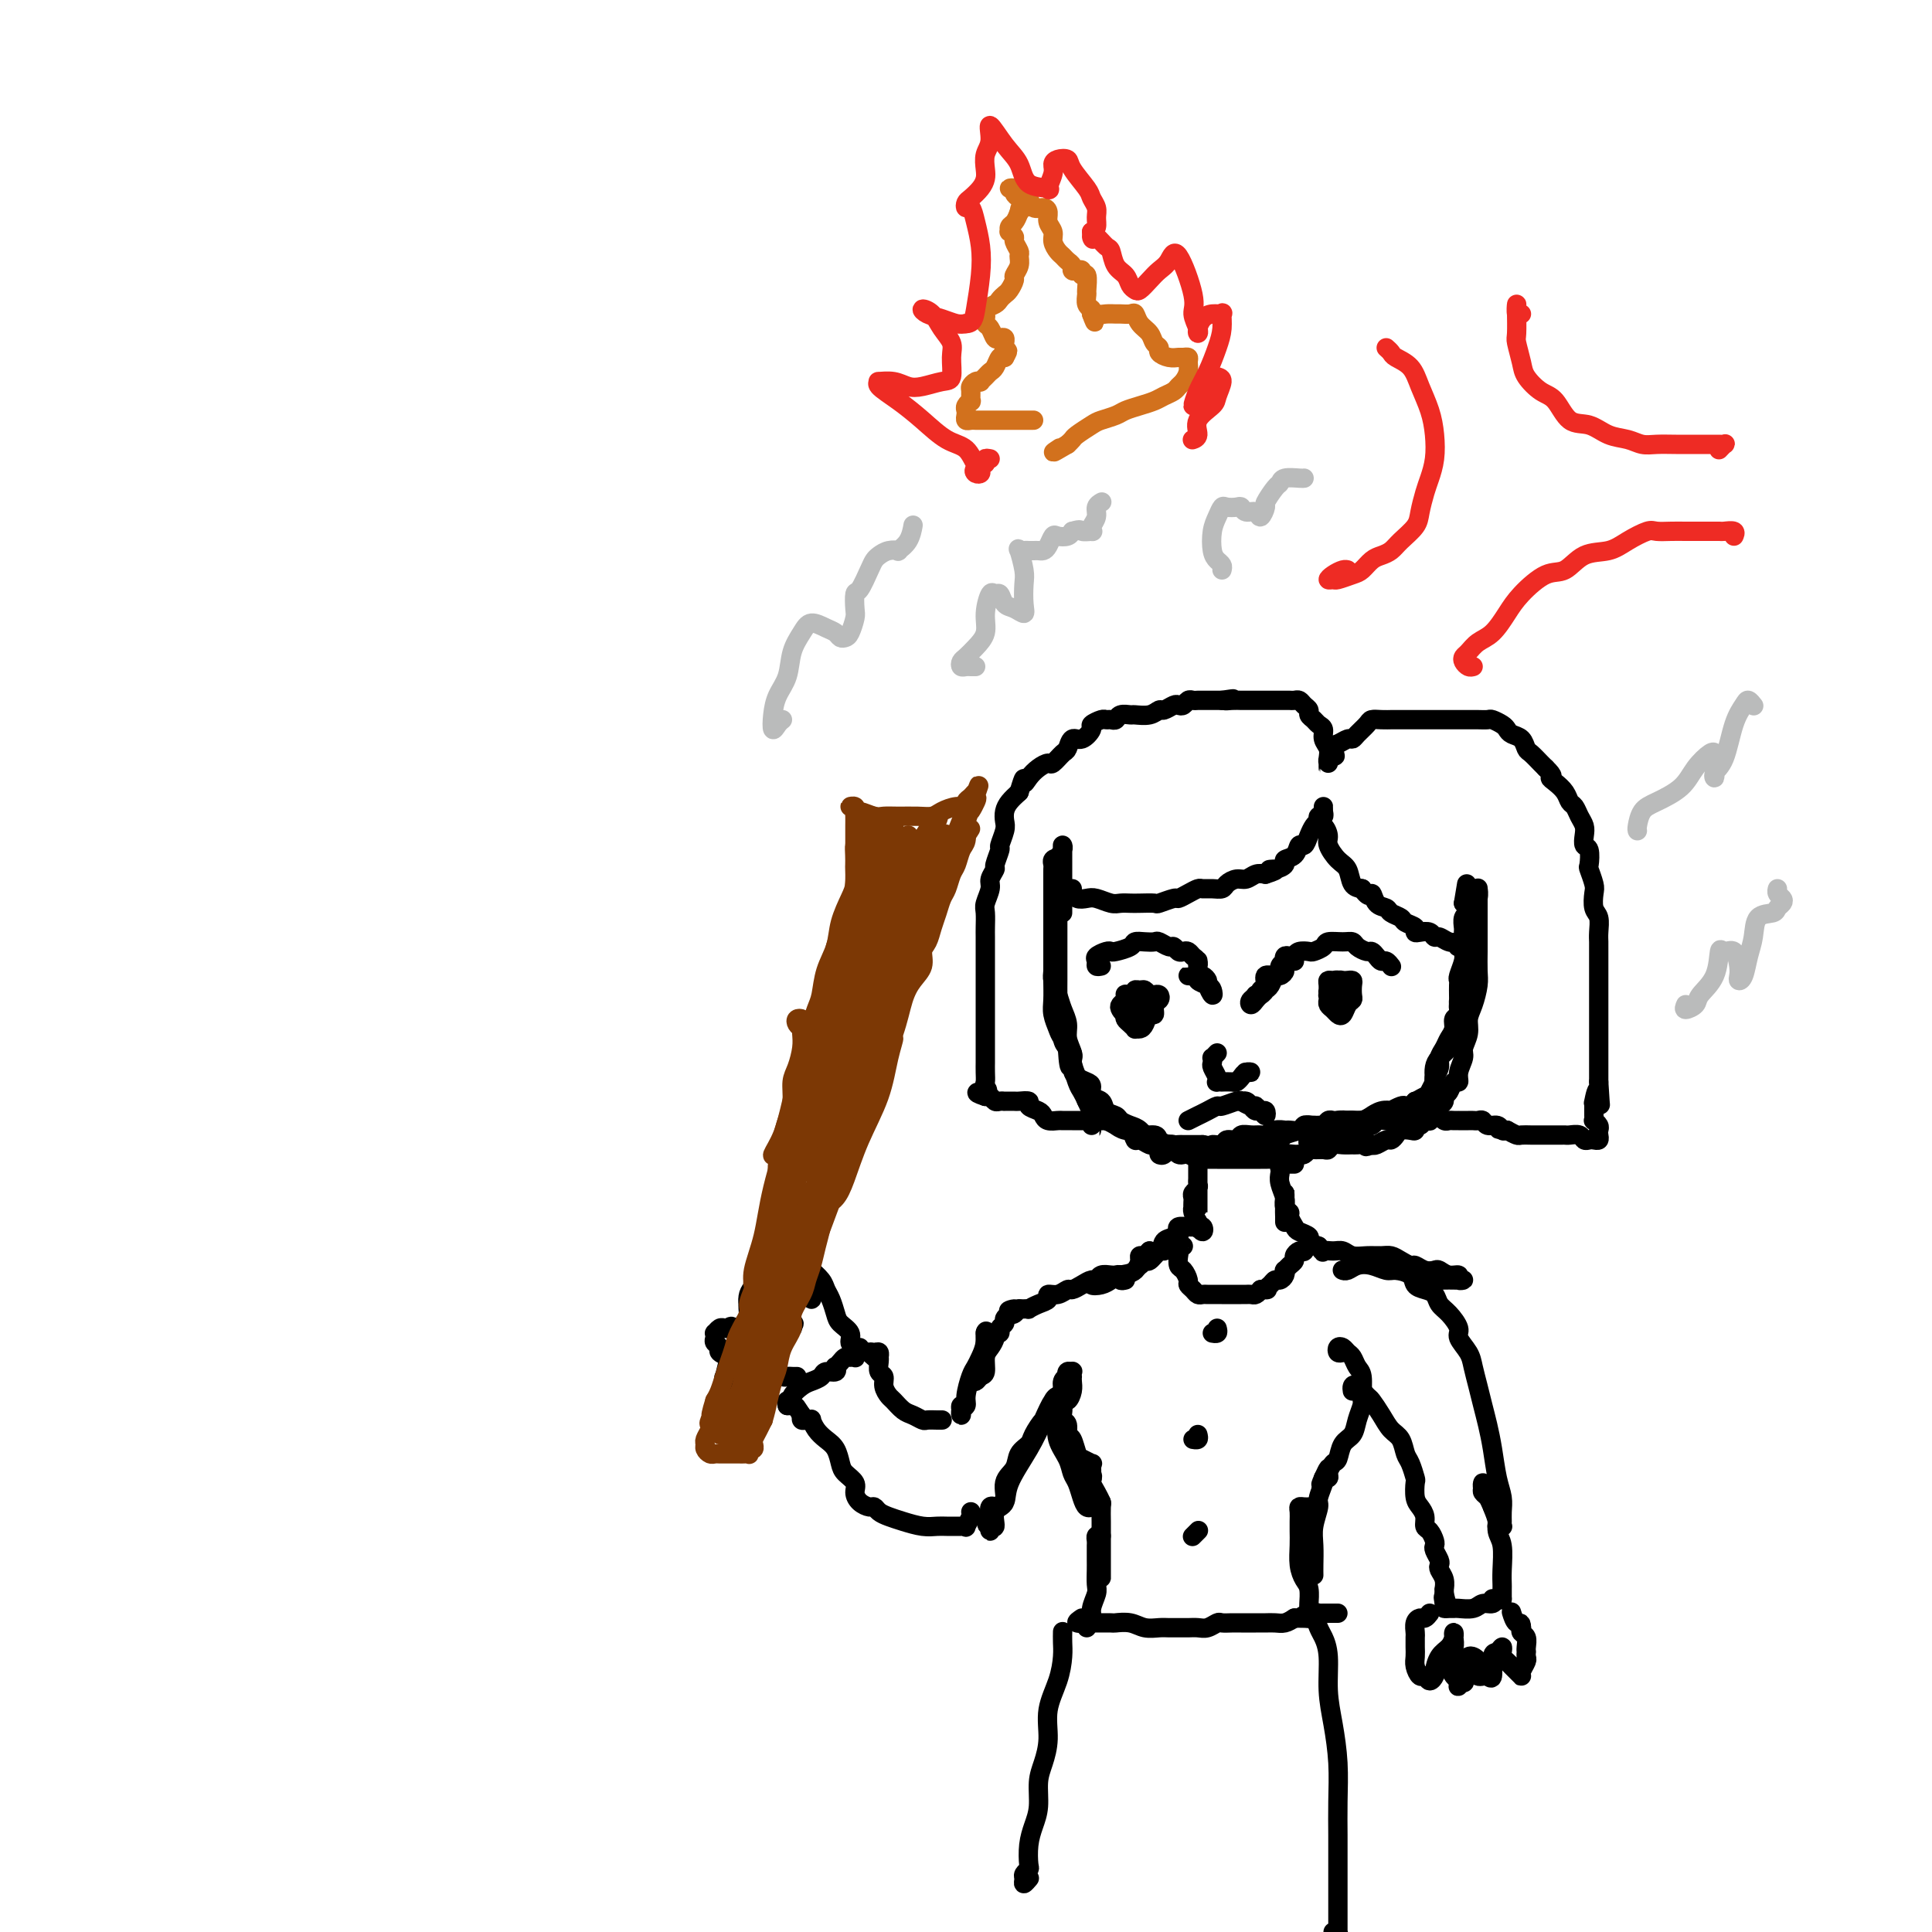 <svg viewBox='0 0 400 400' version='1.1' xmlns='http://www.w3.org/2000/svg' xmlns:xlink='http://www.w3.org/1999/xlink'><g fill='none' stroke='#000000' stroke-width='4' stroke-linecap='round' stroke-linejoin='round'><path d='M220,187c-0.000,0.293 -0.000,0.585 0,1c0.000,0.415 0.000,0.952 0,1c-0.000,0.048 -0.000,-0.395 0,-1c0.000,-0.605 0.000,-1.374 0,-2c-0.000,-0.626 -0.000,-1.111 0,-2c0.000,-0.889 0.001,-2.183 0,-3c-0.001,-0.817 -0.004,-1.156 0,-2c0.004,-0.844 0.015,-2.193 0,-3c-0.015,-0.807 -0.057,-1.072 0,-1c0.057,0.072 0.211,0.480 0,1c-0.211,0.520 -0.789,1.153 -1,2c-0.211,0.847 -0.057,1.907 0,3c0.057,1.093 0.015,2.217 0,3c-0.015,0.783 -0.004,1.225 0,2c0.004,0.775 0.001,1.884 0,3c-0.001,1.116 -0.000,2.239 0,3c0.000,0.761 0.000,1.162 0,2c-0.000,0.838 -0.000,2.115 0,3c0.000,0.885 0.000,1.378 0,2c-0.000,0.622 -0.001,1.374 0,2c0.001,0.626 0.004,1.125 0,2c-0.004,0.875 -0.016,2.125 0,3c0.016,0.875 0.060,1.375 0,2c-0.060,0.625 -0.222,1.374 0,2c0.222,0.626 0.829,1.130 1,2c0.171,0.870 -0.094,2.106 0,3c0.094,0.894 0.547,1.447 1,2'/><path d='M221,217c0.390,6.703 0.865,2.961 1,2c0.135,-0.961 -0.071,0.860 0,2c0.071,1.140 0.418,1.600 1,2c0.582,0.400 1.398,0.741 2,1c0.602,0.259 0.991,0.437 1,1c0.009,0.563 -0.363,1.513 0,2c0.363,0.487 1.462,0.512 2,1c0.538,0.488 0.514,1.439 1,2c0.486,0.561 1.481,0.731 2,1c0.519,0.269 0.564,0.635 1,1c0.436,0.365 1.265,0.729 2,1c0.735,0.271 1.377,0.450 2,1c0.623,0.550 1.226,1.471 2,2c0.774,0.529 1.720,0.664 2,1c0.280,0.336 -0.106,0.872 0,1c0.106,0.128 0.705,-0.152 1,0c0.295,0.152 0.287,0.735 0,1c-0.287,0.265 -0.854,0.210 -1,0c-0.146,-0.210 0.129,-0.576 0,-1c-0.129,-0.424 -0.664,-0.905 -1,-1c-0.336,-0.095 -0.475,0.196 -1,0c-0.525,-0.196 -1.435,-0.880 -2,-1c-0.565,-0.120 -0.785,0.324 -1,0c-0.215,-0.324 -0.425,-1.415 -1,-2c-0.575,-0.585 -1.516,-0.665 -2,-1c-0.484,-0.335 -0.511,-0.925 -1,-1c-0.489,-0.075 -1.439,0.364 -2,0c-0.561,-0.364 -0.732,-1.533 -1,-2c-0.268,-0.467 -0.634,-0.234 -1,0'/><path d='M227,230c-2.173,-1.412 -1.107,-0.944 -1,-1c0.107,-0.056 -0.746,-0.638 -1,-1c-0.254,-0.362 0.091,-0.505 0,-1c-0.091,-0.495 -0.617,-1.343 -1,-2c-0.383,-0.657 -0.624,-1.123 -1,-2c-0.376,-0.877 -0.888,-2.163 -1,-3c-0.112,-0.837 0.178,-1.224 0,-2c-0.178,-0.776 -0.822,-1.941 -1,-3c-0.178,-1.059 0.110,-2.012 0,-3c-0.110,-0.988 -0.618,-2.012 -1,-3c-0.382,-0.988 -0.638,-1.941 -1,-3c-0.362,-1.059 -0.829,-2.226 -1,-3c-0.171,-0.774 -0.046,-1.156 0,-2c0.046,-0.844 0.012,-2.150 0,-3c-0.012,-0.850 -0.003,-1.243 0,-2c0.003,-0.757 0.001,-1.879 0,-3c-0.001,-1.121 -0.000,-2.240 0,-3c0.000,-0.760 -0.000,-1.159 0,-2c0.000,-0.841 0.000,-2.123 0,-3c-0.000,-0.877 -0.001,-1.348 0,-2c0.001,-0.652 0.004,-1.483 0,-2c-0.004,-0.517 -0.015,-0.720 0,-1c0.015,-0.280 0.057,-0.638 0,-1c-0.057,-0.362 -0.214,-0.730 0,-1c0.214,-0.270 0.800,-0.444 1,0c0.200,0.444 0.015,1.504 0,2c-0.015,0.496 0.138,0.427 0,1c-0.138,0.573 -0.569,1.786 -1,3'/><path d='M218,184c-0.000,1.206 -0.000,1.221 0,2c0.000,0.779 0.000,2.323 0,4c-0.000,1.677 -0.001,3.488 0,5c0.001,1.512 0.004,2.727 0,4c-0.004,1.273 -0.013,2.605 0,4c0.013,1.395 0.050,2.853 0,4c-0.050,1.147 -0.186,1.982 0,3c0.186,1.018 0.694,2.220 1,3c0.306,0.780 0.411,1.140 1,2c0.589,0.860 1.663,2.222 2,3c0.337,0.778 -0.064,0.972 0,2c0.064,1.028 0.595,2.891 1,4c0.405,1.109 0.686,1.464 1,2c0.314,0.536 0.660,1.253 1,2c0.340,0.747 0.673,1.525 1,2c0.327,0.475 0.646,0.648 1,1c0.354,0.352 0.741,0.883 1,1c0.259,0.117 0.388,-0.180 1,0c0.612,0.180 1.706,0.837 2,1c0.294,0.163 -0.212,-0.167 0,0c0.212,0.167 1.141,0.832 2,1c0.859,0.168 1.647,-0.161 2,0c0.353,0.161 0.269,0.814 1,1c0.731,0.186 2.275,-0.094 3,0c0.725,0.094 0.632,0.561 1,1c0.368,0.439 1.198,0.850 2,1c0.802,0.150 1.577,0.040 2,0c0.423,-0.040 0.495,-0.011 1,0c0.505,0.011 1.444,0.003 2,0c0.556,-0.003 0.730,-0.001 1,0c0.270,0.001 0.635,0.000 1,0'/><path d='M249,237c3.124,0.601 1.936,0.105 2,0c0.064,-0.105 1.382,0.182 2,0c0.618,-0.182 0.537,-0.834 1,-1c0.463,-0.166 1.471,0.153 2,0c0.529,-0.153 0.578,-0.777 1,-1c0.422,-0.223 1.216,-0.046 2,0c0.784,0.046 1.557,-0.041 2,0c0.443,0.041 0.556,0.208 1,0c0.444,-0.208 1.218,-0.792 2,-1c0.782,-0.208 1.572,-0.042 2,0c0.428,0.042 0.495,-0.042 1,0c0.505,0.042 1.449,0.208 2,0c0.551,-0.208 0.711,-0.792 1,-1c0.289,-0.208 0.708,-0.042 1,0c0.292,0.042 0.458,-0.041 1,0c0.542,0.041 1.458,0.207 2,0c0.542,-0.207 0.708,-0.788 1,-1c0.292,-0.212 0.711,-0.056 1,0c0.289,0.056 0.450,0.011 1,0c0.550,-0.011 1.491,0.012 2,0c0.509,-0.012 0.587,-0.060 1,0c0.413,0.060 1.162,0.226 2,0c0.838,-0.226 1.764,-0.844 2,-1c0.236,-0.156 -0.217,0.151 0,0c0.217,-0.151 1.105,-0.759 2,-1c0.895,-0.241 1.798,-0.117 2,0c0.202,0.117 -0.297,0.225 0,0c0.297,-0.225 1.389,-0.782 2,-1c0.611,-0.218 0.741,-0.097 1,0c0.259,0.097 0.645,0.171 1,0c0.355,-0.171 0.677,-0.585 1,-1'/><path d='M293,228c6.985,-1.340 2.446,-0.189 1,0c-1.446,0.189 0.200,-0.582 1,-1c0.800,-0.418 0.752,-0.482 1,-1c0.248,-0.518 0.791,-1.490 1,-2c0.209,-0.510 0.085,-0.560 0,-1c-0.085,-0.440 -0.129,-1.272 0,-2c0.129,-0.728 0.431,-1.354 1,-2c0.569,-0.646 1.405,-1.314 2,-2c0.595,-0.686 0.948,-1.391 1,-2c0.052,-0.609 -0.197,-1.122 0,-2c0.197,-0.878 0.841,-2.122 1,-3c0.159,-0.878 -0.167,-1.389 0,-2c0.167,-0.611 0.828,-1.322 1,-2c0.172,-0.678 -0.146,-1.321 0,-2c0.146,-0.679 0.757,-1.392 1,-2c0.243,-0.608 0.117,-1.110 0,-2c-0.117,-0.890 -0.224,-2.167 0,-3c0.224,-0.833 0.778,-1.222 1,-2c0.222,-0.778 0.112,-1.945 0,-3c-0.112,-1.055 -0.226,-1.997 0,-3c0.226,-1.003 0.793,-2.067 1,-3c0.207,-0.933 0.056,-1.736 0,-2c-0.056,-0.264 -0.015,0.011 0,0c0.015,-0.011 0.004,-0.310 0,0c-0.004,0.310 -0.001,1.227 0,2c0.001,0.773 0.000,1.400 0,2c-0.000,0.600 -0.000,1.171 0,2c0.000,0.829 0.000,1.914 0,3'/><path d='M306,193c0.003,1.780 0.011,2.731 0,4c-0.011,1.269 -0.040,2.856 0,4c0.040,1.144 0.150,1.843 0,3c-0.150,1.157 -0.561,2.770 -1,4c-0.439,1.230 -0.906,2.076 -1,3c-0.094,0.924 0.186,1.926 0,3c-0.186,1.074 -0.837,2.219 -1,3c-0.163,0.781 0.164,1.197 0,2c-0.164,0.803 -0.818,1.994 -1,3c-0.182,1.006 0.110,1.828 0,2c-0.110,0.172 -0.621,-0.305 -1,0c-0.379,0.305 -0.628,1.391 -1,2c-0.372,0.609 -0.869,0.740 -1,1c-0.131,0.260 0.105,0.648 0,1c-0.105,0.352 -0.549,0.669 -1,1c-0.451,0.331 -0.908,0.676 -1,1c-0.092,0.324 0.183,0.627 0,1c-0.183,0.373 -0.823,0.817 -1,1c-0.177,0.183 0.111,0.105 0,0c-0.111,-0.105 -0.620,-0.238 -1,0c-0.380,0.238 -0.630,0.848 -1,1c-0.370,0.152 -0.858,-0.153 -1,0c-0.142,0.153 0.064,0.763 0,1c-0.064,0.237 -0.397,0.101 -1,0c-0.603,-0.101 -1.475,-0.167 -2,0c-0.525,0.167 -0.704,0.567 -1,1c-0.296,0.433 -0.708,0.900 -1,1c-0.292,0.100 -0.463,-0.165 -1,0c-0.537,0.165 -1.439,0.762 -2,1c-0.561,0.238 -0.780,0.119 -1,0'/><path d='M284,237c-1.971,0.773 -0.899,0.206 -1,0c-0.101,-0.206 -1.375,-0.051 -2,0c-0.625,0.051 -0.600,-0.000 -1,0c-0.400,0.000 -1.224,0.053 -2,0c-0.776,-0.053 -1.503,-0.211 -2,0c-0.497,0.211 -0.763,0.792 -1,1c-0.237,0.208 -0.445,0.041 -1,0c-0.555,-0.041 -1.457,0.042 -2,0c-0.543,-0.042 -0.728,-0.208 -1,0c-0.272,0.208 -0.632,0.792 -1,1c-0.368,0.208 -0.745,0.042 -1,0c-0.255,-0.042 -0.387,0.041 -1,0c-0.613,-0.041 -1.708,-0.207 -2,0c-0.292,0.207 0.217,0.788 0,1c-0.217,0.212 -1.161,0.057 -2,0c-0.839,-0.057 -1.572,-0.015 -2,0c-0.428,0.015 -0.552,0.004 -1,0c-0.448,-0.004 -1.219,-0.001 -2,0c-0.781,0.001 -1.570,0.000 -2,0c-0.430,-0.000 -0.499,-0.000 -1,0c-0.501,0.000 -1.435,-0.000 -2,0c-0.565,0.000 -0.763,0.001 -1,0c-0.237,-0.001 -0.515,-0.004 -1,0c-0.485,0.004 -1.176,0.015 -2,0c-0.824,-0.015 -1.779,-0.056 -2,0c-0.221,0.056 0.292,0.208 0,0c-0.292,-0.208 -1.388,-0.777 -2,-1c-0.612,-0.223 -0.741,-0.101 -1,0c-0.259,0.101 -0.647,0.181 -1,0c-0.353,-0.181 -0.672,-0.623 -1,-1c-0.328,-0.377 -0.664,-0.688 -1,-1'/><path d='M242,237c-3.250,-0.463 -1.376,-0.120 -1,0c0.376,0.120 -0.745,0.018 -1,0c-0.255,-0.018 0.357,0.049 1,0c0.643,-0.049 1.317,-0.213 2,0c0.683,0.213 1.377,0.803 2,1c0.623,0.197 1.177,0.000 2,0c0.823,-0.000 1.915,0.196 3,0c1.085,-0.196 2.162,-0.784 3,-1c0.838,-0.216 1.437,-0.061 2,0c0.563,0.061 1.091,0.027 2,0c0.909,-0.027 2.200,-0.049 3,0c0.800,0.049 1.108,0.167 2,0c0.892,-0.167 2.367,-0.619 3,-1c0.633,-0.381 0.425,-0.691 1,-1c0.575,-0.309 1.932,-0.619 3,-1c1.068,-0.381 1.845,-0.834 2,-1c0.155,-0.166 -0.314,-0.043 0,0c0.314,0.043 1.410,0.008 2,0c0.590,-0.008 0.672,0.012 1,0c0.328,-0.012 0.900,-0.056 1,0c0.100,0.056 -0.271,0.211 0,0c0.271,-0.211 1.186,-0.789 2,-1c0.814,-0.211 1.528,-0.057 2,0c0.472,0.057 0.704,0.015 1,0c0.296,-0.015 0.657,-0.004 1,0c0.343,0.004 0.670,0.001 1,0c0.330,-0.001 0.665,-0.001 1,0'/><path d='M283,232c6.603,-0.773 2.612,-0.205 1,0c-1.612,0.205 -0.844,0.048 -1,0c-0.156,-0.048 -1.236,0.014 -2,0c-0.764,-0.014 -1.210,-0.105 -2,0c-0.790,0.105 -1.923,0.406 -3,1c-1.077,0.594 -2.099,1.479 -3,2c-0.901,0.521 -1.680,0.676 -2,1c-0.320,0.324 -0.182,0.816 0,1c0.182,0.184 0.406,0.060 1,0c0.594,-0.060 1.557,-0.058 2,0c0.443,0.058 0.364,0.170 1,0c0.636,-0.170 1.986,-0.624 3,-1c1.014,-0.376 1.690,-0.675 2,-1c0.310,-0.325 0.253,-0.674 1,-1c0.747,-0.326 2.297,-0.627 3,-1c0.703,-0.373 0.559,-0.818 1,-1c0.441,-0.182 1.467,-0.100 2,0c0.533,0.100 0.573,0.219 1,0c0.427,-0.219 1.242,-0.777 2,-1c0.758,-0.223 1.460,-0.112 2,0c0.540,0.112 0.918,0.223 1,0c0.082,-0.223 -0.133,-0.781 0,-1c0.133,-0.219 0.613,-0.097 1,0c0.387,0.097 0.682,0.171 1,0c0.318,-0.171 0.659,-0.585 1,-1'/><path d='M296,229c4.094,-1.170 1.829,-0.096 1,0c-0.829,0.096 -0.223,-0.785 0,-1c0.223,-0.215 0.064,0.238 0,0c-0.064,-0.238 -0.032,-1.166 0,-2c0.032,-0.834 0.064,-1.574 0,-2c-0.064,-0.426 -0.225,-0.537 0,-1c0.225,-0.463 0.835,-1.279 1,-2c0.165,-0.721 -0.114,-1.349 0,-2c0.114,-0.651 0.623,-1.325 1,-2c0.377,-0.675 0.623,-1.350 1,-2c0.377,-0.650 0.886,-1.274 1,-2c0.114,-0.726 -0.165,-1.556 0,-2c0.165,-0.444 0.776,-0.504 1,-1c0.224,-0.496 0.060,-1.429 0,-2c-0.060,-0.571 -0.017,-0.781 0,-1c0.017,-0.219 0.008,-0.447 0,-1c-0.008,-0.553 -0.016,-1.433 0,-2c0.016,-0.567 0.057,-0.823 0,-1c-0.057,-0.177 -0.211,-0.275 0,-1c0.211,-0.725 0.789,-2.077 1,-3c0.211,-0.923 0.056,-1.417 0,-2c-0.056,-0.583 -0.011,-1.256 0,-2c0.011,-0.744 -0.011,-1.561 0,-2c0.011,-0.439 0.055,-0.502 0,-1c-0.055,-0.498 -0.210,-1.431 0,-2c0.210,-0.569 0.786,-0.774 1,-1c0.214,-0.226 0.068,-0.473 0,-1c-0.068,-0.527 -0.057,-1.334 0,-2c0.057,-0.666 0.159,-1.190 0,-1c-0.159,0.190 -0.580,1.095 -1,2'/><path d='M303,187c1.167,-7.000 0.583,-3.500 0,0'/><path d='M222,184c-0.459,-0.009 -0.919,-0.017 -1,0c-0.081,0.017 0.215,0.061 0,0c-0.215,-0.061 -0.941,-0.226 -1,0c-0.059,0.226 0.549,0.844 1,1c0.451,0.156 0.743,-0.151 1,0c0.257,0.151 0.477,0.758 1,1c0.523,0.242 1.348,0.117 2,0c0.652,-0.117 1.132,-0.228 2,0c0.868,0.228 2.124,0.793 3,1c0.876,0.207 1.370,0.057 2,0c0.630,-0.057 1.395,-0.019 2,0c0.605,0.019 1.050,0.020 2,0c0.950,-0.020 2.404,-0.061 3,0c0.596,0.061 0.335,0.223 1,0c0.665,-0.223 2.257,-0.830 3,-1c0.743,-0.170 0.635,0.098 1,0c0.365,-0.098 1.201,-0.561 2,-1c0.799,-0.439 1.561,-0.852 2,-1c0.439,-0.148 0.554,-0.030 1,0c0.446,0.030 1.222,-0.030 2,0c0.778,0.030 1.559,0.148 2,0c0.441,-0.148 0.541,-0.562 1,-1c0.459,-0.438 1.278,-0.901 2,-1c0.722,-0.099 1.348,0.166 2,0c0.652,-0.166 1.329,-0.762 2,-1c0.671,-0.238 1.335,-0.119 2,0'/><path d='M262,181c3.759,-1.167 1.655,-1.085 1,-1c-0.655,0.085 0.139,0.172 1,0c0.861,-0.172 1.789,-0.605 2,-1c0.211,-0.395 -0.294,-0.753 0,-1c0.294,-0.247 1.388,-0.385 2,-1c0.612,-0.615 0.741,-1.709 1,-2c0.259,-0.291 0.648,0.220 1,0c0.352,-0.220 0.669,-1.172 1,-2c0.331,-0.828 0.677,-1.533 1,-2c0.323,-0.467 0.622,-0.697 1,-1c0.378,-0.303 0.834,-0.680 1,-1c0.166,-0.320 0.041,-0.584 0,-1c-0.041,-0.416 0.003,-0.984 0,-1c-0.003,-0.016 -0.054,0.522 0,1c0.054,0.478 0.213,0.897 0,1c-0.213,0.103 -0.799,-0.110 -1,0c-0.201,0.110 -0.017,0.542 0,1c0.017,0.458 -0.133,0.942 0,1c0.133,0.058 0.550,-0.309 1,0c0.450,0.309 0.932,1.295 1,2c0.068,0.705 -0.277,1.131 0,2c0.277,0.869 1.177,2.181 2,3c0.823,0.819 1.568,1.143 2,2c0.432,0.857 0.552,2.245 1,3c0.448,0.755 1.224,0.878 2,1'/><path d='M282,184c1.660,2.438 1.811,1.035 2,1c0.189,-0.035 0.417,1.300 1,2c0.583,0.700 1.523,0.765 2,1c0.477,0.235 0.491,0.641 1,1c0.509,0.359 1.511,0.671 2,1c0.489,0.329 0.463,0.676 1,1c0.537,0.324 1.635,0.627 2,1c0.365,0.373 -0.005,0.817 0,1c0.005,0.183 0.385,0.105 1,0c0.615,-0.105 1.464,-0.238 2,0c0.536,0.238 0.760,0.847 1,1c0.240,0.153 0.498,-0.151 1,0c0.502,0.151 1.249,0.759 2,1c0.751,0.241 1.506,0.117 2,0c0.494,-0.117 0.728,-0.228 1,0c0.272,0.228 0.584,0.793 1,1c0.416,0.207 0.936,0.055 1,0c0.064,-0.055 -0.329,-0.015 -1,0c-0.671,0.015 -1.620,0.004 -2,0c-0.380,-0.004 -0.190,-0.002 0,0'/><path d='M226,233c-0.004,0.506 -0.008,1.011 0,1c0.008,-0.011 0.027,-0.539 0,-1c-0.027,-0.461 -0.100,-0.856 0,-1c0.100,-0.144 0.374,-0.039 0,0c-0.374,0.039 -1.394,0.010 -2,0c-0.606,-0.010 -0.796,-0.002 -1,0c-0.204,0.002 -0.422,-0.002 -1,0c-0.578,0.002 -1.515,0.012 -2,0c-0.485,-0.012 -0.516,-0.044 -1,0c-0.484,0.044 -1.420,0.166 -2,0c-0.580,-0.166 -0.803,-0.619 -1,-1c-0.197,-0.381 -0.366,-0.691 -1,-1c-0.634,-0.309 -1.733,-0.619 -2,-1c-0.267,-0.381 0.297,-0.834 0,-1c-0.297,-0.166 -1.456,-0.045 -2,0c-0.544,0.045 -0.474,0.013 -1,0c-0.526,-0.013 -1.646,-0.007 -2,0c-0.354,0.007 0.060,0.016 0,0c-0.060,-0.016 -0.593,-0.056 -1,0c-0.407,0.056 -0.686,0.207 -1,0c-0.314,-0.207 -0.661,-0.774 -1,-1c-0.339,-0.226 -0.669,-0.113 -1,0'/><path d='M204,227c-3.403,-1.104 -0.912,-0.863 0,-1c0.912,-0.137 0.244,-0.650 0,-1c-0.244,-0.350 -0.065,-0.536 0,-1c0.065,-0.464 0.018,-1.208 0,-2c-0.018,-0.792 -0.005,-1.634 0,-2c0.005,-0.366 0.001,-0.257 0,-1c-0.001,-0.743 -0.000,-2.339 0,-3c0.000,-0.661 0.000,-0.389 0,-1c-0.000,-0.611 -0.000,-2.106 0,-3c0.000,-0.894 0.000,-1.188 0,-2c-0.000,-0.812 -0.000,-2.142 0,-3c0.000,-0.858 0.000,-1.245 0,-2c-0.000,-0.755 -0.000,-1.878 0,-3c0.000,-1.122 0.000,-2.244 0,-3c-0.000,-0.756 -0.001,-1.146 0,-2c0.001,-0.854 0.004,-2.172 0,-3c-0.004,-0.828 -0.016,-1.166 0,-2c0.016,-0.834 0.061,-2.164 0,-3c-0.061,-0.836 -0.228,-1.177 0,-2c0.228,-0.823 0.850,-2.126 1,-3c0.150,-0.874 -0.171,-1.317 0,-2c0.171,-0.683 0.834,-1.604 1,-2c0.166,-0.396 -0.166,-0.266 0,-1c0.166,-0.734 0.828,-2.332 1,-3c0.172,-0.668 -0.148,-0.405 0,-1c0.148,-0.595 0.763,-2.046 1,-3c0.237,-0.954 0.094,-1.410 0,-2c-0.094,-0.590 -0.141,-1.313 0,-2c0.141,-0.687 0.469,-1.339 1,-2c0.531,-0.661 1.266,-1.330 2,-2'/><path d='M211,164c1.273,-4.287 0.956,-2.506 1,-2c0.044,0.506 0.449,-0.264 1,-1c0.551,-0.736 1.247,-1.439 2,-2c0.753,-0.561 1.563,-0.982 2,-1c0.437,-0.018 0.501,0.365 1,0c0.499,-0.365 1.434,-1.478 2,-2c0.566,-0.522 0.763,-0.454 1,-1c0.237,-0.546 0.515,-1.705 1,-2c0.485,-0.295 1.177,0.275 2,0c0.823,-0.275 1.779,-1.394 2,-2c0.221,-0.606 -0.291,-0.697 0,-1c0.291,-0.303 1.386,-0.817 2,-1c0.614,-0.183 0.746,-0.035 1,0c0.254,0.035 0.630,-0.044 1,0c0.370,0.044 0.736,0.209 1,0c0.264,-0.209 0.428,-0.792 1,-1c0.572,-0.208 1.553,-0.041 2,0c0.447,0.041 0.361,-0.045 1,0c0.639,0.045 2.002,0.222 3,0c0.998,-0.222 1.629,-0.843 2,-1c0.371,-0.157 0.481,0.150 1,0c0.519,-0.150 1.449,-0.758 2,-1c0.551,-0.242 0.725,-0.117 1,0c0.275,0.117 0.651,0.228 1,0c0.349,-0.228 0.670,-0.793 1,-1c0.330,-0.207 0.670,-0.055 1,0c0.330,0.055 0.652,0.015 1,0c0.348,-0.015 0.722,-0.004 1,0c0.278,0.004 0.459,0.001 1,0c0.541,-0.001 1.440,-0.000 2,0c0.560,0.000 0.780,0.000 1,0'/><path d='M253,145c4.063,-0.619 1.722,-0.166 1,0c-0.722,0.166 0.177,0.044 1,0c0.823,-0.044 1.571,-0.012 2,0c0.429,0.012 0.538,0.003 1,0c0.462,-0.003 1.275,-0.001 2,0c0.725,0.001 1.360,0.000 2,0c0.640,-0.000 1.285,-0.001 2,0c0.715,0.001 1.501,0.003 2,0c0.499,-0.003 0.712,-0.012 1,0c0.288,0.012 0.651,0.045 1,0c0.349,-0.045 0.685,-0.167 1,0c0.315,0.167 0.609,0.622 1,1c0.391,0.378 0.879,0.678 1,1c0.121,0.322 -0.126,0.667 0,1c0.126,0.333 0.626,0.655 1,1c0.374,0.345 0.622,0.712 1,1c0.378,0.288 0.886,0.498 1,1c0.114,0.502 -0.166,1.296 0,2c0.166,0.704 0.776,1.318 1,2c0.224,0.682 0.060,1.433 0,2c-0.060,0.567 -0.016,0.952 0,1c0.016,0.048 0.004,-0.239 0,0c-0.004,0.239 0.002,1.003 0,1c-0.002,-0.003 -0.011,-0.774 0,-1c0.011,-0.226 0.041,0.093 0,0c-0.041,-0.093 -0.155,-0.598 0,-1c0.155,-0.402 0.577,-0.701 1,-1'/><path d='M276,156c0.896,1.364 0.137,-0.225 0,-1c-0.137,-0.775 0.348,-0.736 1,-1c0.652,-0.264 1.469,-0.831 2,-1c0.531,-0.169 0.775,0.060 1,0c0.225,-0.060 0.433,-0.408 1,-1c0.567,-0.592 1.495,-1.426 2,-2c0.505,-0.574 0.587,-0.886 1,-1c0.413,-0.114 1.156,-0.031 2,0c0.844,0.031 1.788,0.008 2,0c0.212,-0.008 -0.308,-0.002 0,0c0.308,0.002 1.443,0.001 2,0c0.557,-0.001 0.535,-0.000 1,0c0.465,0.000 1.418,0.000 2,0c0.582,-0.000 0.794,-0.000 1,0c0.206,0.000 0.408,-0.000 1,0c0.592,0.000 1.576,0.000 2,0c0.424,-0.000 0.287,-0.000 1,0c0.713,0.000 2.275,0.000 3,0c0.725,-0.000 0.613,-0.001 1,0c0.387,0.001 1.273,0.003 2,0c0.727,-0.003 1.294,-0.012 2,0c0.706,0.012 1.550,0.045 2,0c0.450,-0.045 0.505,-0.168 1,0c0.495,0.168 1.428,0.626 2,1c0.572,0.374 0.782,0.662 1,1c0.218,0.338 0.443,0.724 1,1c0.557,0.276 1.445,0.441 2,1c0.555,0.559 0.778,1.511 1,2c0.222,0.489 0.444,0.516 1,1c0.556,0.484 1.444,1.424 2,2c0.556,0.576 0.778,0.788 1,1'/><path d='M320,159c2.051,1.964 1.180,1.873 1,2c-0.180,0.127 0.333,0.471 1,1c0.667,0.529 1.489,1.244 2,2c0.511,0.756 0.712,1.553 1,2c0.288,0.447 0.665,0.544 1,1c0.335,0.456 0.629,1.272 1,2c0.371,0.728 0.818,1.369 1,2c0.182,0.631 0.100,1.252 0,2c-0.100,0.748 -0.219,1.622 0,2c0.219,0.378 0.777,0.260 1,1c0.223,0.740 0.111,2.338 0,3c-0.111,0.662 -0.222,0.389 0,1c0.222,0.611 0.778,2.107 1,3c0.222,0.893 0.112,1.184 0,2c-0.112,0.816 -0.226,2.156 0,3c0.226,0.844 0.793,1.193 1,2c0.207,0.807 0.056,2.074 0,3c-0.056,0.926 -0.015,1.512 0,2c0.015,0.488 0.004,0.879 0,2c-0.004,1.121 -0.001,2.972 0,4c0.001,1.028 0.000,1.233 0,2c-0.000,0.767 -0.000,2.096 0,3c0.000,0.904 0.000,1.383 0,2c-0.000,0.617 -0.000,1.373 0,2c0.000,0.627 0.000,1.126 0,2c-0.000,0.874 -0.000,2.122 0,3c0.000,0.878 0.000,1.387 0,2c-0.000,0.613 -0.000,1.329 0,2c0.000,0.671 0.000,1.296 0,2c-0.000,0.704 -0.000,1.487 0,2c0.000,0.513 0.000,0.757 0,1'/><path d='M331,224c0.525,8.527 0.337,3.346 0,2c-0.337,-1.346 -0.822,1.145 -1,2c-0.178,0.855 -0.047,0.075 0,0c0.047,-0.075 0.012,0.553 0,1c-0.012,0.447 0.001,0.711 0,1c-0.001,0.289 -0.014,0.602 0,1c0.014,0.398 0.056,0.880 0,1c-0.056,0.120 -0.210,-0.122 0,0c0.210,0.122 0.785,0.607 1,1c0.215,0.393 0.069,0.693 0,1c-0.069,0.307 -0.060,0.619 0,1c0.060,0.381 0.172,0.830 0,1c-0.172,0.170 -0.627,0.060 -1,0c-0.373,-0.060 -0.663,-0.069 -1,0c-0.337,0.069 -0.719,0.215 -1,0c-0.281,-0.215 -0.460,-0.790 -1,-1c-0.540,-0.210 -1.440,-0.056 -2,0c-0.560,0.056 -0.779,0.015 -1,0c-0.221,-0.015 -0.443,-0.004 -1,0c-0.557,0.004 -1.449,0.001 -2,0c-0.551,-0.001 -0.763,0.001 -1,0c-0.237,-0.001 -0.500,-0.003 -1,0c-0.500,0.003 -1.237,0.011 -2,0c-0.763,-0.011 -1.552,-0.041 -2,0c-0.448,0.041 -0.557,0.155 -1,0c-0.443,-0.155 -1.222,-0.577 -2,-1'/><path d='M312,234c-2.865,-0.327 -1.527,-0.144 -1,0c0.527,0.144 0.243,0.249 0,0c-0.243,-0.249 -0.446,-0.851 -1,-1c-0.554,-0.149 -1.458,0.156 -2,0c-0.542,-0.156 -0.722,-0.774 -1,-1c-0.278,-0.226 -0.653,-0.061 -1,0c-0.347,0.061 -0.667,0.016 -1,0c-0.333,-0.016 -0.681,-0.004 -1,0c-0.319,0.004 -0.610,0.001 -1,0c-0.390,-0.001 -0.878,0.001 -1,0c-0.122,-0.001 0.121,-0.004 0,0c-0.121,0.004 -0.607,0.015 -1,0c-0.393,-0.015 -0.693,-0.056 -1,0c-0.307,0.056 -0.621,0.207 -1,0c-0.379,-0.207 -0.823,-0.774 -1,-1c-0.177,-0.226 -0.089,-0.113 0,0'/><path d='M234,207c0.113,0.388 0.227,0.776 0,1c-0.227,0.224 -0.794,0.284 -1,0c-0.206,-0.284 -0.053,-0.910 0,-1c0.053,-0.090 0.004,0.358 0,1c-0.004,0.642 0.037,1.478 0,2c-0.037,0.522 -0.150,0.729 0,1c0.150,0.271 0.565,0.607 1,1c0.435,0.393 0.890,0.843 1,1c0.110,0.157 -0.124,0.019 0,0c0.124,-0.019 0.607,0.079 1,0c0.393,-0.079 0.697,-0.336 1,-1c0.303,-0.664 0.604,-1.737 1,-2c0.396,-0.263 0.888,0.283 1,0c0.112,-0.283 -0.155,-1.395 0,-2c0.155,-0.605 0.732,-0.702 1,-1c0.268,-0.298 0.227,-0.798 0,-1c-0.227,-0.202 -0.639,-0.108 -1,0c-0.361,0.108 -0.670,0.229 -1,0c-0.330,-0.229 -0.679,-0.807 -1,-1c-0.321,-0.193 -0.612,-0.000 -1,0c-0.388,0.000 -0.874,-0.192 -1,0c-0.126,0.192 0.107,0.769 0,1c-0.107,0.231 -0.553,0.115 -1,0'/><path d='M234,206c-1.170,-0.202 -1.095,-0.208 -1,0c0.095,0.208 0.210,0.629 0,1c-0.210,0.371 -0.746,0.692 -1,1c-0.254,0.308 -0.226,0.605 0,1c0.226,0.395 0.652,0.890 1,1c0.348,0.110 0.619,-0.166 1,0c0.381,0.166 0.873,0.774 1,1c0.127,0.226 -0.110,0.072 0,0c0.110,-0.072 0.566,-0.060 1,0c0.434,0.060 0.846,0.170 1,0c0.154,-0.170 0.052,-0.620 0,-1c-0.052,-0.380 -0.053,-0.690 0,-1c0.053,-0.310 0.158,-0.619 0,-1c-0.158,-0.381 -0.581,-0.833 -1,-1c-0.419,-0.167 -0.834,-0.048 -1,0c-0.166,0.048 -0.083,0.024 0,0'/><path d='M228,200c-0.437,0.091 -0.874,0.182 -1,0c-0.126,-0.182 0.058,-0.636 0,-1c-0.058,-0.364 -0.359,-0.636 0,-1c0.359,-0.364 1.377,-0.819 2,-1c0.623,-0.181 0.852,-0.087 1,0c0.148,0.087 0.215,0.167 1,0c0.785,-0.167 2.289,-0.582 3,-1c0.711,-0.418 0.628,-0.840 1,-1c0.372,-0.160 1.199,-0.058 2,0c0.801,0.058 1.577,0.072 2,0c0.423,-0.072 0.495,-0.229 1,0c0.505,0.229 1.445,0.845 2,1c0.555,0.155 0.726,-0.152 1,0c0.274,0.152 0.652,0.761 1,1c0.348,0.239 0.668,0.107 1,0c0.332,-0.107 0.677,-0.190 1,0c0.323,0.190 0.622,0.653 1,1c0.378,0.347 0.833,0.578 1,1c0.167,0.422 0.045,1.037 0,1c-0.045,-0.037 -0.013,-0.725 0,-1c0.013,-0.275 0.006,-0.138 0,0'/><path d='M278,204c-0.445,0.114 -0.890,0.229 -1,0c-0.110,-0.229 0.114,-0.801 0,-1c-0.114,-0.199 -0.566,-0.026 -1,0c-0.434,0.026 -0.849,-0.095 -1,0c-0.151,0.095 -0.037,0.407 0,1c0.037,0.593 -0.001,1.469 0,2c0.001,0.531 0.042,0.719 0,1c-0.042,0.281 -0.166,0.657 0,1c0.166,0.343 0.623,0.653 1,1c0.377,0.347 0.676,0.732 1,1c0.324,0.268 0.675,0.419 1,0c0.325,-0.419 0.624,-1.408 1,-2c0.376,-0.592 0.830,-0.786 1,-1c0.170,-0.214 0.057,-0.450 0,-1c-0.057,-0.550 -0.057,-1.416 0,-2c0.057,-0.584 0.170,-0.885 0,-1c-0.170,-0.115 -0.624,-0.042 -1,0c-0.376,0.042 -0.675,0.054 -1,0c-0.325,-0.054 -0.677,-0.172 -1,0c-0.323,0.172 -0.619,0.635 -1,1c-0.381,0.365 -0.848,0.634 -1,1c-0.152,0.366 0.011,0.830 0,1c-0.011,0.170 -0.195,0.046 0,0c0.195,-0.046 0.770,-0.013 1,0c0.230,0.013 0.115,0.007 0,0'/><path d='M268,199c-0.286,0.006 -0.572,0.012 -1,0c-0.428,-0.012 -0.997,-0.042 -1,0c-0.003,0.042 0.561,0.156 1,0c0.439,-0.156 0.752,-0.580 1,-1c0.248,-0.420 0.432,-0.834 1,-1c0.568,-0.166 1.521,-0.083 2,0c0.479,0.083 0.486,0.165 1,0c0.514,-0.165 1.537,-0.577 2,-1c0.463,-0.423 0.365,-0.855 1,-1c0.635,-0.145 2.001,-0.001 3,0c0.999,0.001 1.630,-0.141 2,0c0.370,0.141 0.481,0.564 1,1c0.519,0.436 1.448,0.886 2,1c0.552,0.114 0.726,-0.109 1,0c0.274,0.109 0.648,0.551 1,1c0.352,0.449 0.682,0.904 1,1c0.318,0.096 0.624,-0.166 1,0c0.376,0.166 0.822,0.762 1,1c0.178,0.238 0.089,0.119 0,0'/><path d='M267,198c-0.414,-0.120 -0.828,-0.239 -1,0c-0.172,0.239 -0.102,0.838 0,1c0.102,0.162 0.234,-0.112 0,0c-0.234,0.112 -0.836,0.611 -1,1c-0.164,0.389 0.111,0.668 0,1c-0.111,0.332 -0.607,0.719 -1,1c-0.393,0.281 -0.683,0.458 -1,1c-0.317,0.542 -0.661,1.449 -1,2c-0.339,0.551 -0.673,0.747 -1,1c-0.327,0.253 -0.649,0.562 -1,1c-0.351,0.438 -0.732,1.005 -1,1c-0.268,-0.005 -0.422,-0.584 0,-1c0.422,-0.416 1.422,-0.671 2,-1c0.578,-0.329 0.734,-0.733 1,-1c0.266,-0.267 0.642,-0.398 1,-1c0.358,-0.602 0.697,-1.674 1,-2c0.303,-0.326 0.571,0.093 1,0c0.429,-0.093 1.020,-0.698 1,-1c-0.020,-0.302 -0.650,-0.303 -1,0c-0.350,0.303 -0.419,0.908 -1,1c-0.581,0.092 -1.675,-0.329 -2,0c-0.325,0.329 0.119,1.408 0,2c-0.119,0.592 -0.801,0.698 -1,1c-0.199,0.302 0.086,0.801 0,1c-0.086,0.199 -0.543,0.100 -1,0'/><path d='M260,206c-1.167,1.333 -0.583,0.667 0,0'/><path d='M248,202c-0.288,0.002 -0.576,0.003 -1,0c-0.424,-0.003 -0.983,-0.012 -1,0c-0.017,0.012 0.507,0.044 1,0c0.493,-0.044 0.956,-0.164 1,0c0.044,0.164 -0.332,0.611 0,1c0.332,0.389 1.372,0.718 2,1c0.628,0.282 0.845,0.517 1,1c0.155,0.483 0.248,1.215 0,1c-0.248,-0.215 -0.837,-1.378 -1,-2c-0.163,-0.622 0.101,-0.703 0,-1c-0.101,-0.297 -0.566,-0.811 -1,-1c-0.434,-0.189 -0.838,-0.054 -1,0c-0.162,0.054 -0.081,0.027 0,0'/><path d='M252,218c-0.421,0.449 -0.841,0.897 -1,1c-0.159,0.103 -0.056,-0.140 0,0c0.056,0.140 0.067,0.665 0,1c-0.067,0.335 -0.210,0.482 0,1c0.210,0.518 0.772,1.407 1,2c0.228,0.593 0.120,0.891 0,1c-0.120,0.109 -0.254,0.030 0,0c0.254,-0.030 0.894,-0.011 1,0c0.106,0.011 -0.323,0.013 0,0c0.323,-0.013 1.398,-0.042 2,0c0.602,0.042 0.732,0.155 1,0c0.268,-0.155 0.674,-0.577 1,-1c0.326,-0.423 0.572,-0.845 1,-1c0.428,-0.155 1.038,-0.042 1,0c-0.038,0.042 -0.725,0.012 -1,0c-0.275,-0.012 -0.137,-0.006 0,0'/><path d='M246,232c0.890,-0.444 1.781,-0.889 2,-1c0.219,-0.111 -0.232,0.110 0,0c0.232,-0.110 1.147,-0.551 2,-1c0.853,-0.449 1.643,-0.906 2,-1c0.357,-0.094 0.281,0.174 1,0c0.719,-0.174 2.234,-0.789 3,-1c0.766,-0.211 0.782,-0.019 1,0c0.218,0.019 0.636,-0.134 1,0c0.364,0.134 0.673,0.554 1,1c0.327,0.446 0.673,0.919 1,1c0.327,0.081 0.634,-0.231 1,0c0.366,0.231 0.790,1.005 1,1c0.210,-0.005 0.206,-0.790 0,-1c-0.206,-0.210 -0.615,0.154 -1,0c-0.385,-0.154 -0.748,-0.826 -1,-1c-0.252,-0.174 -0.393,0.149 -1,0c-0.607,-0.149 -1.678,-0.772 -2,-1c-0.322,-0.228 0.106,-0.061 0,0c-0.106,0.061 -0.744,0.018 -1,0c-0.256,-0.018 -0.128,-0.009 0,0'/><path d='M248,242c0.000,0.131 0.000,0.262 0,0c-0.000,-0.262 -0.000,-0.916 0,-1c0.000,-0.084 0.000,0.400 0,1c-0.000,0.600 -0.000,1.314 0,2c0.000,0.686 0.000,1.344 0,2c-0.000,0.656 -0.000,1.308 0,2c0.000,0.692 0.000,1.422 0,2c-0.000,0.578 -0.000,1.003 0,1c0.000,-0.003 0.000,-0.434 0,-1c-0.000,-0.566 -0.000,-1.266 0,-2c0.000,-0.734 0.000,-1.500 0,-2c-0.000,-0.500 -0.000,-0.734 0,-1c0.000,-0.266 0.001,-0.566 0,-1c-0.001,-0.434 -0.004,-1.003 0,-1c0.004,0.003 0.015,0.578 0,1c-0.015,0.422 -0.057,0.690 0,1c0.057,0.310 0.211,0.661 0,1c-0.211,0.339 -0.788,0.665 -1,1c-0.212,0.335 -0.057,0.681 0,1c0.057,0.319 0.018,0.613 0,1c-0.018,0.387 -0.015,0.867 0,1c0.015,0.133 0.043,-0.079 0,0c-0.043,0.079 -0.155,0.451 0,1c0.155,0.549 0.578,1.274 1,2'/><path d='M248,253c0.015,1.949 0.053,1.321 0,1c-0.053,-0.321 -0.195,-0.335 0,0c0.195,0.335 0.729,1.018 1,1c0.271,-0.018 0.281,-0.737 0,-1c-0.281,-0.263 -0.853,-0.071 -1,0c-0.147,0.071 0.132,0.022 0,0c-0.132,-0.022 -0.676,-0.017 -1,0c-0.324,0.017 -0.430,0.046 -1,0c-0.570,-0.046 -1.606,-0.167 -2,0c-0.394,0.167 -0.147,0.624 0,1c0.147,0.376 0.195,0.673 0,1c-0.195,0.327 -0.633,0.684 -1,1c-0.367,0.316 -0.661,0.591 -1,1c-0.339,0.409 -0.722,0.951 -1,1c-0.278,0.049 -0.453,-0.396 -1,0c-0.547,0.396 -1.468,1.633 -2,2c-0.532,0.367 -0.675,-0.136 -1,0c-0.325,0.136 -0.830,0.909 -1,1c-0.170,0.091 -0.004,-0.501 0,-1c0.004,-0.499 -0.153,-0.903 0,-1c0.153,-0.097 0.615,0.115 1,0c0.385,-0.115 0.692,-0.558 1,-1'/><path d='M238,259c-1.126,0.976 1.058,0.414 2,0c0.942,-0.414 0.643,-0.682 1,-1c0.357,-0.318 1.370,-0.686 2,-1c0.630,-0.314 0.875,-0.574 1,-1c0.125,-0.426 0.129,-1.017 0,-1c-0.129,0.017 -0.389,0.642 -1,1c-0.611,0.358 -1.571,0.449 -2,1c-0.429,0.551 -0.328,1.562 -1,2c-0.672,0.438 -2.119,0.303 -3,1c-0.881,0.697 -1.197,2.226 -2,3c-0.803,0.774 -2.092,0.792 -3,1c-0.908,0.208 -1.434,0.605 -2,1c-0.566,0.395 -1.172,0.786 -2,1c-0.828,0.214 -1.877,0.250 -2,0c-0.123,-0.250 0.679,-0.786 1,-1c0.321,-0.214 0.160,-0.107 0,0'/><path d='M268,241c-0.312,-0.000 -0.623,-0.001 -1,0c-0.377,0.001 -0.819,0.003 -1,0c-0.181,-0.003 -0.101,-0.013 0,0c0.101,0.013 0.222,0.047 0,0c-0.222,-0.047 -0.788,-0.175 -1,0c-0.212,0.175 -0.071,0.651 0,1c0.071,0.349 0.072,0.569 0,1c-0.072,0.431 -0.215,1.074 0,2c0.215,0.926 0.790,2.136 1,3c0.210,0.864 0.056,1.382 0,2c-0.056,0.618 -0.015,1.336 0,2c0.015,0.664 0.004,1.275 0,1c-0.004,-0.275 -0.001,-1.437 0,-2c0.001,-0.563 0.000,-0.526 0,-1c-0.000,-0.474 0.000,-1.460 0,-2c-0.000,-0.540 -0.001,-0.636 0,-1c0.001,-0.364 0.004,-0.998 0,-1c-0.004,-0.002 -0.016,0.628 0,1c0.016,0.372 0.060,0.485 0,1c-0.060,0.515 -0.225,1.433 0,2c0.225,0.567 0.839,0.782 1,1c0.161,0.218 -0.130,0.440 0,1c0.130,0.560 0.681,1.460 1,2c0.319,0.540 0.405,0.722 1,1c0.595,0.278 1.699,0.652 2,1c0.301,0.348 -0.200,0.671 0,1c0.200,0.329 1.100,0.665 2,1'/><path d='M273,258c1.215,1.769 0.751,1.192 1,1c0.249,-0.192 1.211,0.001 2,0c0.789,-0.001 1.405,-0.197 2,0c0.595,0.197 1.170,0.788 2,1c0.830,0.212 1.914,0.047 3,0c1.086,-0.047 2.174,0.025 3,0c0.826,-0.025 1.390,-0.147 2,0c0.610,0.147 1.267,0.561 2,1c0.733,0.439 1.544,0.901 2,1c0.456,0.099 0.558,-0.166 1,0c0.442,0.166 1.222,0.761 2,1c0.778,0.239 1.552,0.120 2,0c0.448,-0.120 0.570,-0.242 1,0c0.430,0.242 1.170,0.850 2,1c0.830,0.150 1.751,-0.156 2,0c0.249,0.156 -0.175,0.774 0,1c0.175,0.226 0.948,0.061 1,0c0.052,-0.061 -0.616,-0.017 -1,0c-0.384,0.017 -0.485,0.008 -1,0c-0.515,-0.008 -1.445,-0.016 -2,0c-0.555,0.016 -0.736,0.056 -1,0c-0.264,-0.056 -0.609,-0.207 -1,0c-0.391,0.207 -0.826,0.774 -1,1c-0.174,0.226 -0.087,0.113 0,0'/><path d='M233,265c-0.454,0.113 -0.908,0.227 -1,0c-0.092,-0.227 0.179,-0.794 0,-1c-0.179,-0.206 -0.808,-0.051 -1,0c-0.192,0.051 0.051,-0.001 0,0c-0.051,0.001 -0.398,0.056 -1,0c-0.602,-0.056 -1.461,-0.221 -2,0c-0.539,0.221 -0.760,0.829 -1,1c-0.240,0.171 -0.501,-0.094 -1,0c-0.499,0.094 -1.238,0.546 -2,1c-0.762,0.454 -1.548,0.909 -2,1c-0.452,0.091 -0.572,-0.183 -1,0c-0.428,0.183 -1.166,0.823 -2,1c-0.834,0.177 -1.764,-0.110 -2,0c-0.236,0.110 0.221,0.618 0,1c-0.221,0.382 -1.120,0.638 -2,1c-0.880,0.362 -1.741,0.829 -2,1c-0.259,0.171 0.084,0.046 0,0c-0.084,-0.046 -0.595,-0.013 -1,0c-0.405,0.013 -0.702,0.007 -1,0'/><path d='M211,271c-3.647,0.868 -1.766,0.040 -1,0c0.766,-0.040 0.417,0.710 0,1c-0.417,0.290 -0.900,0.119 -1,0c-0.100,-0.119 0.185,-0.186 0,0c-0.185,0.186 -0.838,0.624 -1,1c-0.162,0.376 0.168,0.691 0,1c-0.168,0.309 -0.832,0.611 -1,1c-0.168,0.389 0.161,0.865 0,1c-0.161,0.135 -0.813,-0.073 -1,0c-0.187,0.073 0.091,0.425 0,1c-0.091,0.575 -0.550,1.374 -1,2c-0.450,0.626 -0.892,1.080 -1,2c-0.108,0.920 0.117,2.307 0,3c-0.117,0.693 -0.578,0.692 -1,1c-0.422,0.308 -0.807,0.924 -1,1c-0.193,0.076 -0.195,-0.390 0,-1c0.195,-0.610 0.588,-1.365 1,-2c0.412,-0.635 0.842,-1.150 1,-2c0.158,-0.850 0.042,-2.037 0,-3c-0.042,-0.963 -0.012,-1.704 0,-2c0.012,-0.296 0.006,-0.148 0,0'/><path d='M204,276c0.357,-1.248 0.249,0.631 0,2c-0.249,1.369 -0.640,2.226 -1,3c-0.360,0.774 -0.689,1.464 -1,2c-0.311,0.536 -0.605,0.919 -1,2c-0.395,1.081 -0.890,2.861 -1,4c-0.110,1.139 0.166,1.636 0,2c-0.166,0.364 -0.773,0.595 -1,1c-0.227,0.405 -0.075,0.984 0,1c0.075,0.016 0.072,-0.532 0,-1c-0.072,-0.468 -0.212,-0.857 0,-1c0.212,-0.143 0.775,-0.041 1,0c0.225,0.041 0.113,0.020 0,0'/><path d='M206,312c-0.408,-0.141 -0.817,-0.282 -1,0c-0.183,0.282 -0.142,0.986 0,1c0.142,0.014 0.384,-0.663 1,-1c0.616,-0.337 1.607,-0.335 2,-1c0.393,-0.665 0.187,-1.996 1,-4c0.813,-2.004 2.646,-4.680 4,-7c1.354,-2.320 2.230,-4.285 3,-6c0.770,-1.715 1.434,-3.180 2,-4c0.566,-0.820 1.034,-0.995 1,-1c-0.034,-0.005 -0.571,0.159 -1,1c-0.429,0.841 -0.749,2.360 -1,3c-0.251,0.640 -0.433,0.401 -1,1c-0.567,0.599 -1.519,2.035 -2,3c-0.481,0.965 -0.491,1.460 -1,2c-0.509,0.540 -1.517,1.126 -2,2c-0.483,0.874 -0.440,2.036 -1,3c-0.560,0.964 -1.723,1.732 -2,3c-0.277,1.268 0.332,3.038 0,4c-0.332,0.962 -1.606,1.115 -2,2c-0.394,0.885 0.090,2.501 0,3c-0.090,0.499 -0.756,-0.121 -1,0c-0.244,0.121 -0.065,0.981 0,1c0.065,0.019 0.018,-0.803 0,-1c-0.018,-0.197 -0.005,0.229 0,0c0.005,-0.229 0.003,-1.115 0,-2'/><path d='M205,314c-1.800,3.511 0.200,0.289 1,-1c0.800,-1.289 0.400,-0.644 0,0'/><path d='M220,289c-0.000,-0.663 -0.001,-1.326 0,-1c0.001,0.326 0.003,1.639 0,2c-0.003,0.361 -0.012,-0.232 0,0c0.012,0.232 0.045,1.288 0,2c-0.045,0.712 -0.168,1.079 0,2c0.168,0.921 0.627,2.394 1,3c0.373,0.606 0.660,0.344 1,1c0.340,0.656 0.732,2.232 1,3c0.268,0.768 0.412,0.730 1,1c0.588,0.270 1.622,0.848 2,1c0.378,0.152 0.101,-0.121 0,0c-0.101,0.121 -0.027,0.635 0,1c0.027,0.365 0.007,0.583 0,1c-0.007,0.417 -0.002,1.035 0,1c0.002,-0.035 0.001,-0.724 0,-1c-0.001,-0.276 -0.000,-0.138 0,0'/><path d='M226,305c0.719,2.202 -0.484,-0.294 -1,-1c-0.516,-0.706 -0.345,0.378 0,1c0.345,0.622 0.863,0.781 1,1c0.137,0.219 -0.107,0.500 0,1c0.107,0.500 0.565,1.221 1,2c0.435,0.779 0.849,1.615 1,2c0.151,0.385 0.041,0.319 0,1c-0.041,0.681 -0.011,2.109 0,3c0.011,0.891 0.003,1.247 0,2c-0.003,0.753 -0.001,1.905 0,3c0.001,1.095 0.000,2.132 0,3c-0.000,0.868 -0.000,1.567 0,2c0.000,0.433 0.000,0.601 0,1c-0.000,0.399 -0.000,1.031 0,1c0.000,-0.031 0.000,-0.723 0,-1c-0.000,-0.277 -0.000,-0.138 0,0'/><path d='M228,318c-0.423,-0.087 -0.845,-0.175 -1,0c-0.155,0.175 -0.041,0.612 0,1c0.041,0.388 0.011,0.727 0,1c-0.011,0.273 -0.002,0.481 0,1c0.002,0.519 -0.004,1.350 0,2c0.004,0.650 0.016,1.120 0,2c-0.016,0.880 -0.061,2.172 0,3c0.061,0.828 0.226,1.192 0,2c-0.226,0.808 -0.845,2.059 -1,3c-0.155,0.941 0.154,1.572 0,2c-0.154,0.428 -0.772,0.654 -1,1c-0.228,0.346 -0.065,0.813 0,1c0.065,0.187 0.033,0.093 0,0'/><path d='M278,280c-0.399,0.106 -0.797,0.213 -1,0c-0.203,-0.213 -0.209,-0.744 0,-1c0.209,-0.256 0.634,-0.236 1,0c0.366,0.236 0.672,0.690 1,1c0.328,0.310 0.677,0.477 1,1c0.323,0.523 0.619,1.403 1,2c0.381,0.597 0.846,0.912 1,2c0.154,1.088 -0.004,2.947 0,4c0.004,1.053 0.170,1.298 0,2c-0.170,0.702 -0.675,1.861 -1,3c-0.325,1.139 -0.469,2.259 -1,3c-0.531,0.741 -1.447,1.102 -2,2c-0.553,0.898 -0.741,2.331 -1,3c-0.259,0.669 -0.587,0.572 -1,1c-0.413,0.428 -0.909,1.380 -1,2c-0.091,0.620 0.225,0.907 0,1c-0.225,0.093 -0.991,-0.008 -1,0c-0.009,0.008 0.740,0.126 1,0c0.260,-0.126 0.032,-0.495 0,-1c-0.032,-0.505 0.134,-1.144 0,-1c-0.134,0.144 -0.567,1.072 -1,2'/><path d='M274,306c-1.173,2.693 -0.104,0.926 0,1c0.104,0.074 -0.757,1.991 -1,3c-0.243,1.009 0.131,1.111 0,2c-0.131,0.889 -0.767,2.564 -1,4c-0.233,1.436 -0.062,2.632 0,4c0.062,1.368 0.017,2.907 0,4c-0.017,1.093 -0.005,1.741 0,2c0.005,0.259 0.002,0.130 0,0'/><path d='M271,312c0.083,-0.005 0.166,-0.009 0,0c-0.166,0.009 -0.580,0.032 -1,0c-0.420,-0.032 -0.844,-0.120 -1,0c-0.156,0.120 -0.042,0.447 0,1c0.042,0.553 0.014,1.331 0,2c-0.014,0.669 -0.014,1.228 0,2c0.014,0.772 0.042,1.759 0,3c-0.042,1.241 -0.155,2.738 0,4c0.155,1.262 0.577,2.289 1,3c0.423,0.711 0.845,1.105 1,2c0.155,0.895 0.041,2.291 0,3c-0.041,0.709 -0.011,0.729 0,1c0.011,0.271 0.003,0.792 0,1c-0.003,0.208 -0.002,0.104 0,0'/><path d='M228,311c-0.311,0.089 -0.622,0.178 -1,0c-0.378,-0.178 -0.822,-0.624 -1,-1c-0.178,-0.376 -0.089,-0.681 0,-1c0.089,-0.319 0.177,-0.650 0,-1c-0.177,-0.350 -0.621,-0.718 -1,-1c-0.379,-0.282 -0.694,-0.479 -1,-1c-0.306,-0.521 -0.603,-1.366 -1,-2c-0.397,-0.634 -0.895,-1.058 -1,-2c-0.105,-0.942 0.182,-2.401 0,-3c-0.182,-0.599 -0.834,-0.336 -1,-1c-0.166,-0.664 0.154,-2.253 0,-3c-0.154,-0.747 -0.784,-0.651 -1,-1c-0.216,-0.349 -0.019,-1.144 0,-2c0.019,-0.856 -0.138,-1.775 0,-2c0.138,-0.225 0.573,0.242 1,0c0.427,-0.242 0.846,-1.193 1,-2c0.154,-0.807 0.042,-1.470 0,-2c-0.042,-0.530 -0.015,-0.928 0,-1c0.015,-0.072 0.018,0.181 0,0c-0.018,-0.181 -0.056,-0.795 0,-1c0.056,-0.205 0.207,-0.000 0,0c-0.207,0.000 -0.773,-0.204 -1,0c-0.227,0.204 -0.116,0.817 0,1c0.116,0.183 0.237,-0.064 0,0c-0.237,0.064 -0.833,0.440 -1,1c-0.167,0.560 0.095,1.303 0,2c-0.095,0.697 -0.548,1.349 -1,2'/><path d='M219,290c-0.472,1.156 -0.152,1.545 0,2c0.152,0.455 0.135,0.974 0,2c-0.135,1.026 -0.387,2.557 0,4c0.387,1.443 1.413,2.797 2,4c0.587,1.203 0.735,2.256 1,3c0.265,0.744 0.645,1.180 1,2c0.355,0.820 0.683,2.024 1,3c0.317,0.976 0.624,1.724 1,2c0.376,0.276 0.822,0.079 1,0c0.178,-0.079 0.089,-0.039 0,0'/><path d='M278,263c-0.071,-0.028 -0.142,-0.056 0,0c0.142,0.056 0.498,0.197 1,0c0.502,-0.197 1.150,-0.730 2,-1c0.850,-0.270 1.900,-0.276 3,0c1.100,0.276 2.248,0.834 3,1c0.752,0.166 1.109,-0.058 2,0c0.891,0.058 2.318,0.400 3,1c0.682,0.600 0.619,1.458 1,2c0.381,0.542 1.206,0.768 2,1c0.794,0.232 1.556,0.470 2,1c0.444,0.530 0.571,1.352 1,2c0.429,0.648 1.162,1.120 2,2c0.838,0.880 1.783,2.167 2,3c0.217,0.833 -0.293,1.212 0,2c0.293,0.788 1.388,1.984 2,3c0.612,1.016 0.741,1.851 1,3c0.259,1.149 0.646,2.610 1,4c0.354,1.390 0.673,2.707 1,4c0.327,1.293 0.662,2.563 1,4c0.338,1.437 0.679,3.043 1,5c0.321,1.957 0.622,4.265 1,6c0.378,1.735 0.835,2.895 1,4c0.165,1.105 0.040,2.153 0,3c-0.040,0.847 0.004,1.493 0,2c-0.004,0.507 -0.056,0.873 0,1c0.056,0.127 0.221,0.013 0,0c-0.221,-0.013 -0.829,0.073 -1,0c-0.171,-0.073 0.094,-0.307 0,-1c-0.094,-0.693 -0.547,-1.847 -1,-3'/><path d='M309,312c-0.475,-1.022 -0.664,-1.577 -1,-2c-0.336,-0.423 -0.819,-0.715 -1,-1c-0.181,-0.285 -0.060,-0.564 0,-1c0.060,-0.436 0.059,-1.030 0,-1c-0.059,0.030 -0.174,0.683 0,1c0.174,0.317 0.639,0.298 1,1c0.361,0.702 0.619,2.123 1,3c0.381,0.877 0.887,1.209 1,2c0.113,0.791 -0.166,2.042 0,3c0.166,0.958 0.776,1.623 1,3c0.224,1.377 0.060,3.466 0,5c-0.060,1.534 -0.016,2.514 0,3c0.016,0.486 0.004,0.477 0,1c-0.004,0.523 -0.001,1.578 0,2c0.001,0.422 0.001,0.211 0,0'/><path d='M280,288c-0.057,-0.365 -0.114,-0.730 0,-1c0.114,-0.270 0.401,-0.444 1,0c0.599,0.444 1.512,1.507 2,2c0.488,0.493 0.550,0.415 1,1c0.450,0.585 1.286,1.832 2,3c0.714,1.168 1.305,2.257 2,3c0.695,0.743 1.493,1.139 2,2c0.507,0.861 0.724,2.188 1,3c0.276,0.812 0.613,1.110 1,2c0.387,0.890 0.826,2.374 1,3c0.174,0.626 0.084,0.395 0,1c-0.084,0.605 -0.163,2.045 0,3c0.163,0.955 0.569,1.425 1,2c0.431,0.575 0.886,1.253 1,2c0.114,0.747 -0.114,1.561 0,2c0.114,0.439 0.570,0.503 1,1c0.430,0.497 0.833,1.429 1,2c0.167,0.571 0.096,0.782 0,1c-0.096,0.218 -0.218,0.442 0,1c0.218,0.558 0.776,1.450 1,2c0.224,0.550 0.112,0.760 0,1c-0.112,0.240 -0.226,0.512 0,1c0.226,0.488 0.793,1.193 1,2c0.207,0.807 0.056,1.717 0,2c-0.056,0.283 -0.016,-0.062 0,0c0.016,0.062 0.008,0.531 0,1'/><path d='M299,330c1.389,5.133 0.362,1.964 0,1c-0.362,-0.964 -0.057,0.277 0,1c0.057,0.723 -0.133,0.927 0,1c0.133,0.073 0.587,0.016 1,0c0.413,-0.016 0.783,0.011 1,0c0.217,-0.011 0.281,-0.059 1,0c0.719,0.059 2.092,0.226 3,0c0.908,-0.226 1.351,-0.845 2,-1c0.649,-0.155 1.505,0.155 2,0c0.495,-0.155 0.630,-0.773 1,-1c0.370,-0.227 0.975,-0.061 1,0c0.025,0.061 -0.532,0.016 -1,0c-0.468,-0.016 -0.848,-0.005 -1,0c-0.152,0.005 -0.076,0.002 0,0'/><path d='M296,334c-0.340,0.438 -0.679,0.876 -1,1c-0.321,0.124 -0.622,-0.066 -1,0c-0.378,0.066 -0.833,0.388 -1,1c-0.167,0.612 -0.045,1.514 0,2c0.045,0.486 0.015,0.555 0,1c-0.015,0.445 -0.015,1.267 0,2c0.015,0.733 0.045,1.378 0,2c-0.045,0.622 -0.166,1.221 0,2c0.166,0.779 0.618,1.738 1,2c0.382,0.262 0.693,-0.174 1,0c0.307,0.174 0.611,0.959 1,1c0.389,0.041 0.865,-0.661 1,-1c0.135,-0.339 -0.069,-0.316 0,-1c0.069,-0.684 0.410,-2.076 1,-3c0.590,-0.924 1.427,-1.379 2,-2c0.573,-0.621 0.882,-1.408 1,-2c0.118,-0.592 0.046,-0.989 0,-1c-0.046,-0.011 -0.066,0.363 0,1c0.066,0.637 0.217,1.536 0,2c-0.217,0.464 -0.800,0.491 -1,1c-0.200,0.509 -0.015,1.499 0,2c0.015,0.501 -0.140,0.513 0,1c0.140,0.487 0.576,1.448 1,2c0.424,0.552 0.835,0.694 1,1c0.165,0.306 0.083,0.775 0,1c-0.083,0.225 -0.167,0.207 0,0c0.167,-0.207 0.583,-0.604 1,-1'/><path d='M303,348c0.322,1.200 0.129,-0.801 0,-2c-0.129,-1.199 -0.192,-1.597 0,-2c0.192,-0.403 0.639,-0.812 1,-1c0.361,-0.188 0.636,-0.155 1,0c0.364,0.155 0.818,0.433 1,1c0.182,0.567 0.091,1.424 0,2c-0.091,0.576 -0.183,0.872 0,1c0.183,0.128 0.640,0.088 1,0c0.360,-0.088 0.622,-0.224 1,0c0.378,0.224 0.872,0.809 1,0c0.128,-0.809 -0.110,-3.013 0,-4c0.110,-0.987 0.568,-0.759 1,-1c0.432,-0.241 0.837,-0.951 1,-1c0.163,-0.049 0.085,0.564 0,1c-0.085,0.436 -0.177,0.695 0,1c0.177,0.305 0.622,0.657 1,1c0.378,0.343 0.689,0.679 1,1c0.311,0.321 0.623,0.629 1,1c0.377,0.371 0.819,0.804 1,1c0.181,0.196 0.101,0.154 0,0c-0.101,-0.154 -0.223,-0.419 0,-1c0.223,-0.581 0.792,-1.478 1,-2c0.208,-0.522 0.057,-0.668 0,-1c-0.057,-0.332 -0.019,-0.848 0,-1c0.019,-0.152 0.019,0.062 0,0c-0.019,-0.062 -0.057,-0.398 0,-1c0.057,-0.602 0.208,-1.470 0,-2c-0.208,-0.530 -0.774,-0.723 -1,-1c-0.226,-0.277 -0.113,-0.639 0,-1'/><path d='M315,337c-0.011,-1.498 -0.539,-0.742 -1,-1c-0.461,-0.258 -0.855,-1.531 -1,-2c-0.145,-0.469 -0.041,-0.134 0,0c0.041,0.134 0.021,0.067 0,0'/><path d='M224,335c-0.621,0.423 -1.241,0.845 -1,1c0.241,0.155 1.344,0.042 2,0c0.656,-0.042 0.864,-0.012 1,0c0.136,0.012 0.199,0.007 1,0c0.801,-0.007 2.340,-0.016 3,0c0.660,0.016 0.442,0.057 1,0c0.558,-0.057 1.893,-0.211 3,0c1.107,0.211 1.987,0.789 3,1c1.013,0.211 2.158,0.056 3,0c0.842,-0.056 1.380,-0.014 2,0c0.620,0.014 1.322,-0.000 2,0c0.678,0.000 1.333,0.014 2,0c0.667,-0.014 1.348,-0.056 2,0c0.652,0.056 1.276,0.211 2,0c0.724,-0.211 1.549,-0.789 2,-1c0.451,-0.211 0.530,-0.057 1,0c0.470,0.057 1.333,0.015 2,0c0.667,-0.015 1.137,-0.003 2,0c0.863,0.003 2.118,-0.002 3,0c0.882,0.002 1.391,0.011 2,0c0.609,-0.011 1.318,-0.041 2,0c0.682,0.041 1.338,0.155 2,0c0.662,-0.155 1.331,-0.577 2,-1'/><path d='M268,335c7.208,0.061 3.227,0.212 2,0c-1.227,-0.212 0.301,-0.789 1,-1c0.699,-0.211 0.570,-0.057 1,0c0.430,0.057 1.419,0.015 2,0c0.581,-0.015 0.755,-0.004 1,0c0.245,0.004 0.563,0.001 1,0c0.437,-0.001 0.993,-0.000 1,0c0.007,0.000 -0.537,0.000 -1,0c-0.463,-0.000 -0.847,-0.000 -1,0c-0.153,0.000 -0.077,0.000 0,0'/><path d='M220,338c0.004,-0.166 0.007,-0.332 0,0c-0.007,0.332 -0.026,1.161 0,2c0.026,0.839 0.095,1.687 0,3c-0.095,1.313 -0.355,3.091 -1,5c-0.645,1.909 -1.675,3.949 -2,6c-0.325,2.051 0.054,4.113 0,6c-0.054,1.887 -0.540,3.599 -1,5c-0.460,1.401 -0.894,2.491 -1,4c-0.106,1.509 0.116,3.437 0,5c-0.116,1.563 -0.571,2.762 -1,4c-0.429,1.238 -0.833,2.516 -1,4c-0.167,1.484 -0.098,3.173 0,4c0.098,0.827 0.226,0.792 0,1c-0.226,0.208 -0.806,0.658 -1,1c-0.194,0.342 -0.000,0.576 0,1c0.000,0.424 -0.192,1.037 0,1c0.192,-0.037 0.769,-0.725 1,-1c0.231,-0.275 0.115,-0.138 0,0'/><path d='M273,334c-0.286,-0.127 -0.571,-0.253 -1,0c-0.429,0.253 -1.001,0.886 -1,1c0.001,0.114 0.574,-0.292 1,0c0.426,0.292 0.705,1.282 1,2c0.295,0.718 0.605,1.165 1,2c0.395,0.835 0.876,2.058 1,4c0.124,1.942 -0.110,4.601 0,7c0.110,2.399 0.566,4.537 1,7c0.434,2.463 0.848,5.252 1,8c0.152,2.748 0.041,5.453 0,8c-0.041,2.547 -0.011,4.934 0,7c0.011,2.066 0.003,3.812 0,6c-0.003,2.188 0.000,4.817 0,7c-0.000,2.183 -0.004,3.919 0,5c0.004,1.081 0.015,1.505 0,2c-0.015,0.495 -0.056,1.061 0,1c0.056,-0.061 0.207,-0.747 0,-1c-0.207,-0.253 -0.774,-0.072 -1,0c-0.226,0.072 -0.113,0.036 0,0'/><path d='M195,294c0.057,-0.002 0.114,-0.004 0,0c-0.114,0.004 -0.401,0.013 -1,0c-0.599,-0.013 -1.512,-0.049 -2,0c-0.488,0.049 -0.550,0.183 -1,0c-0.450,-0.183 -1.287,-0.682 -2,-1c-0.713,-0.318 -1.300,-0.456 -2,-1c-0.700,-0.544 -1.512,-1.493 -2,-2c-0.488,-0.507 -0.653,-0.573 -1,-1c-0.347,-0.427 -0.878,-1.215 -1,-2c-0.122,-0.785 0.163,-1.568 0,-2c-0.163,-0.432 -0.775,-0.512 -1,-1c-0.225,-0.488 -0.063,-1.384 0,-2c0.063,-0.616 0.026,-0.951 0,-1c-0.026,-0.049 -0.042,0.187 0,0c0.042,-0.187 0.141,-0.796 0,-1c-0.141,-0.204 -0.522,-0.003 -1,0c-0.478,0.003 -1.052,-0.191 -1,0c0.052,0.191 0.729,0.769 1,1c0.271,0.231 0.135,0.116 0,0'/><path d='M201,313c0.120,0.196 0.240,0.392 0,1c-0.240,0.608 -0.841,1.627 -1,2c-0.159,0.373 0.124,0.100 0,0c-0.124,-0.100 -0.654,-0.026 -1,0c-0.346,0.026 -0.508,0.004 -1,0c-0.492,-0.004 -1.315,0.010 -2,0c-0.685,-0.010 -1.234,-0.044 -2,0c-0.766,0.044 -1.750,0.166 -3,0c-1.250,-0.166 -2.768,-0.618 -4,-1c-1.232,-0.382 -2.179,-0.693 -3,-1c-0.821,-0.307 -1.517,-0.610 -2,-1c-0.483,-0.390 -0.755,-0.867 -1,-1c-0.245,-0.133 -0.465,0.077 -1,0c-0.535,-0.077 -1.386,-0.442 -2,-1c-0.614,-0.558 -0.990,-1.308 -1,-2c-0.010,-0.692 0.345,-1.326 0,-2c-0.345,-0.674 -1.391,-1.387 -2,-2c-0.609,-0.613 -0.780,-1.124 -1,-2c-0.220,-0.876 -0.489,-2.115 -1,-3c-0.511,-0.885 -1.264,-1.414 -2,-2c-0.736,-0.586 -1.455,-1.228 -2,-2c-0.545,-0.772 -0.917,-1.674 -1,-2c-0.083,-0.326 0.122,-0.077 0,0c-0.122,0.077 -0.571,-0.018 -1,0c-0.429,0.018 -0.837,0.148 -1,0c-0.163,-0.148 -0.082,-0.574 0,-1'/><path d='M166,293c-2.000,-3.000 -1.000,-1.500 0,0'/><path d='M164,291c-0.417,0.000 -0.833,0.000 -1,0c-0.167,0.000 -0.083,0.000 0,0'/><path d='M163,291c-0.126,-0.438 -0.252,-0.877 0,-1c0.252,-0.123 0.884,0.069 1,0c0.116,-0.069 -0.282,-0.401 0,-1c0.282,-0.599 1.246,-1.466 2,-2c0.754,-0.534 1.298,-0.736 2,-1c0.702,-0.264 1.560,-0.592 2,-1c0.440,-0.408 0.461,-0.897 1,-1c0.539,-0.103 1.598,0.179 2,0c0.402,-0.179 0.149,-0.818 0,-1c-0.149,-0.182 -0.194,0.095 0,0c0.194,-0.095 0.627,-0.560 1,-1c0.373,-0.440 0.687,-0.854 1,-1c0.313,-0.146 0.623,-0.024 1,0c0.377,0.024 0.819,-0.050 1,0c0.181,0.050 0.101,0.223 0,0c-0.101,-0.223 -0.223,-0.843 0,-1c0.223,-0.157 0.791,0.150 1,0c0.209,-0.150 0.060,-0.757 0,-1c-0.060,-0.243 -0.030,-0.121 0,0'/><path d='M165,285c-0.323,0.009 -0.645,0.018 -1,0c-0.355,-0.018 -0.742,-0.061 -1,0c-0.258,0.061 -0.387,0.228 -1,0c-0.613,-0.228 -1.708,-0.850 -2,-1c-0.292,-0.150 0.221,0.171 0,0c-0.221,-0.171 -1.176,-0.834 -2,-1c-0.824,-0.166 -1.517,0.166 -2,0c-0.483,-0.166 -0.754,-0.828 -1,-1c-0.246,-0.172 -0.466,0.147 -1,0c-0.534,-0.147 -1.382,-0.760 -2,-1c-0.618,-0.240 -1.007,-0.106 -1,0c0.007,0.106 0.408,0.183 0,0c-0.408,-0.183 -1.626,-0.628 -2,-1c-0.374,-0.372 0.095,-0.673 0,-1c-0.095,-0.327 -0.755,-0.680 -1,-1c-0.245,-0.320 -0.077,-0.608 0,-1c0.077,-0.392 0.062,-0.890 0,-1c-0.062,-0.110 -0.171,0.166 0,0c0.171,-0.166 0.623,-0.776 1,-1c0.377,-0.224 0.679,-0.064 1,0c0.321,0.064 0.660,0.032 1,0'/><path d='M151,275c0.423,-0.778 0.479,-0.223 1,0c0.521,0.223 1.506,0.115 2,0c0.494,-0.115 0.497,-0.238 1,0c0.503,0.238 1.507,0.837 2,1c0.493,0.163 0.477,-0.110 1,0c0.523,0.110 1.587,0.605 2,1c0.413,0.395 0.177,0.692 0,1c-0.177,0.308 -0.295,0.626 0,1c0.295,0.374 1.004,0.804 1,1c-0.004,0.196 -0.721,0.158 -1,0c-0.279,-0.158 -0.120,-0.437 0,-1c0.120,-0.563 0.200,-1.411 0,-2c-0.200,-0.589 -0.681,-0.918 -1,-1c-0.319,-0.082 -0.478,0.085 -1,0c-0.522,-0.085 -1.408,-0.422 -2,-1c-0.592,-0.578 -0.891,-1.399 -1,-2c-0.109,-0.601 -0.030,-0.984 0,-1c0.030,-0.016 0.010,0.336 0,0c-0.010,-0.336 -0.011,-1.359 0,-2c0.011,-0.641 0.035,-0.901 0,-1c-0.035,-0.099 -0.131,-0.037 0,0c0.131,0.037 0.487,0.051 1,0c0.513,-0.051 1.184,-0.165 2,0c0.816,0.165 1.778,0.609 2,1c0.222,0.391 -0.294,0.729 0,1c0.294,0.271 1.398,0.475 2,1c0.602,0.525 0.700,1.372 1,2c0.300,0.628 0.800,1.037 1,1c0.200,-0.037 0.100,-0.518 0,-1'/><path d='M164,274c1.149,0.494 -0.477,-0.770 -1,-2c-0.523,-1.230 0.059,-2.424 0,-3c-0.059,-0.576 -0.759,-0.534 -1,-1c-0.241,-0.466 -0.023,-1.440 0,-2c0.023,-0.560 -0.148,-0.706 0,-1c0.148,-0.294 0.617,-0.735 1,-1c0.383,-0.265 0.681,-0.354 1,0c0.319,0.354 0.660,1.149 1,2c0.340,0.851 0.680,1.757 1,2c0.320,0.243 0.622,-0.176 1,0c0.378,0.176 0.833,0.948 1,1c0.167,0.052 0.045,-0.616 0,-1c-0.045,-0.384 -0.014,-0.483 0,-1c0.014,-0.517 0.010,-1.453 0,-2c-0.010,-0.547 -0.028,-0.704 0,-1c0.028,-0.296 0.101,-0.729 0,-1c-0.101,-0.271 -0.378,-0.378 0,0c0.378,0.378 1.409,1.242 2,2c0.591,0.758 0.740,1.410 1,2c0.260,0.590 0.629,1.118 1,2c0.371,0.882 0.744,2.120 1,3c0.256,0.880 0.394,1.403 1,2c0.606,0.597 1.679,1.268 2,2c0.321,0.732 -0.110,1.526 0,2c0.110,0.474 0.760,0.628 1,1c0.240,0.372 0.068,0.964 0,1c-0.068,0.036 -0.034,-0.482 0,-1'/><path d='M177,279c1.000,2.000 0.500,1.000 0,0'/><path d='M153,281c-0.031,-0.105 -0.062,-0.209 0,0c0.062,0.209 0.217,0.732 0,1c-0.217,0.268 -0.805,0.280 -1,0c-0.195,-0.280 0.004,-0.853 0,-1c-0.004,-0.147 -0.212,0.130 0,0c0.212,-0.130 0.845,-0.668 1,-1c0.155,-0.332 -0.169,-0.459 0,-1c0.169,-0.541 0.829,-1.496 1,-2c0.171,-0.504 -0.148,-0.557 0,-1c0.148,-0.443 0.761,-1.277 1,-2c0.239,-0.723 0.102,-1.334 0,-2c-0.102,-0.666 -0.169,-1.387 0,-2c0.169,-0.613 0.575,-1.117 1,-2c0.425,-0.883 0.870,-2.146 1,-3c0.130,-0.854 -0.053,-1.299 0,-2c0.053,-0.701 0.344,-1.657 1,-3c0.656,-1.343 1.679,-3.073 2,-4c0.321,-0.927 -0.058,-1.053 0,-2c0.058,-0.947 0.554,-2.717 1,-4c0.446,-1.283 0.842,-2.081 1,-3c0.158,-0.919 0.079,-1.960 0,-3'/><path d='M162,244c1.857,-6.437 1.999,-4.028 2,-4c0.001,0.028 -0.139,-2.323 0,-4c0.139,-1.677 0.558,-2.680 1,-4c0.442,-1.320 0.907,-2.958 1,-4c0.093,-1.042 -0.186,-1.486 0,-2c0.186,-0.514 0.838,-1.096 1,-2c0.162,-0.904 -0.166,-2.130 0,-3c0.166,-0.870 0.825,-1.383 1,-2c0.175,-0.617 -0.134,-1.340 0,-2c0.134,-0.660 0.710,-1.259 1,-1c0.290,0.259 0.294,1.377 0,2c-0.294,0.623 -0.886,0.751 -1,2c-0.114,1.249 0.251,3.617 0,5c-0.251,1.383 -1.119,1.779 -2,3c-0.881,1.221 -1.775,3.267 -2,5c-0.225,1.733 0.221,3.152 0,5c-0.221,1.848 -1.107,4.126 -2,6c-0.893,1.874 -1.792,3.345 -2,5c-0.208,1.655 0.276,3.495 0,5c-0.276,1.505 -1.313,2.676 -2,4c-0.687,1.324 -1.024,2.802 -1,4c0.024,1.198 0.410,2.116 0,3c-0.410,0.884 -1.615,1.735 -2,3c-0.385,1.265 0.052,2.944 0,4c-0.052,1.056 -0.591,1.489 -1,2c-0.409,0.511 -0.687,1.099 -1,2c-0.313,0.901 -0.661,2.115 -1,3c-0.339,0.885 -0.670,1.443 -1,2'/><path d='M151,281c-2.645,10.514 -0.758,4.799 0,3c0.758,-1.799 0.385,0.316 0,1c-0.385,0.684 -0.784,-0.064 -1,0c-0.216,0.064 -0.251,0.940 0,1c0.251,0.060 0.786,-0.697 1,-1c0.214,-0.303 0.107,-0.151 0,0'/></g>
<g fill='none' stroke='#7C3805' stroke-width='4' stroke-linecap='round' stroke-linejoin='round'><path d='M167,214c-0.318,-0.338 -0.635,-0.677 -1,-1c-0.365,-0.323 -0.777,-0.631 -1,-1c-0.223,-0.369 -0.255,-0.799 0,-1c0.255,-0.201 0.798,-0.174 1,0c0.202,0.174 0.064,0.496 0,1c-0.064,0.504 -0.055,1.191 0,2c0.055,0.809 0.156,1.742 0,3c-0.156,1.258 -0.568,2.843 -1,4c-0.432,1.157 -0.885,1.886 -1,3c-0.115,1.114 0.109,2.614 0,4c-0.109,1.386 -0.550,2.658 -1,4c-0.450,1.342 -0.909,2.753 -1,4c-0.091,1.247 0.186,2.329 0,3c-0.186,0.671 -0.835,0.932 -1,2c-0.165,1.068 0.153,2.943 0,4c-0.153,1.057 -0.776,1.297 -1,2c-0.224,0.703 -0.049,1.868 0,3c0.049,1.132 -0.028,2.232 0,3c0.028,0.768 0.163,1.206 0,2c-0.163,0.794 -0.622,1.946 -1,3c-0.378,1.054 -0.674,2.010 -1,3c-0.326,0.990 -0.683,2.015 -1,3c-0.317,0.985 -0.596,1.929 -1,3c-0.404,1.071 -0.934,2.268 -1,3c-0.066,0.732 0.333,1.000 0,2c-0.333,1.000 -1.399,2.733 -2,4c-0.601,1.267 -0.738,2.069 -1,3c-0.262,0.931 -0.647,1.992 -1,3c-0.353,1.008 -0.672,1.964 -1,3c-0.328,1.036 -0.665,2.153 -1,3c-0.335,0.847 -0.667,1.423 -1,2'/><path d='M148,290c-1.642,5.296 -0.248,2.536 0,2c0.248,-0.536 -0.651,1.152 -1,2c-0.349,0.848 -0.147,0.857 0,1c0.147,0.143 0.238,0.420 0,1c-0.238,0.580 -0.807,1.462 -1,2c-0.193,0.538 -0.010,0.733 0,1c0.010,0.267 -0.152,0.608 0,1c0.152,0.392 0.619,0.837 1,1c0.381,0.163 0.675,0.044 1,0c0.325,-0.044 0.682,-0.012 1,0c0.318,0.012 0.596,0.003 1,0c0.404,-0.003 0.935,-0.001 1,0c0.065,0.001 -0.336,0.001 0,0c0.336,-0.001 1.410,-0.004 2,0c0.590,0.004 0.698,0.016 1,0c0.302,-0.016 0.799,-0.060 1,0c0.201,0.060 0.106,0.224 0,0c-0.106,-0.224 -0.221,-0.837 0,-1c0.221,-0.163 0.780,0.122 1,0c0.220,-0.122 0.100,-0.651 0,-1c-0.100,-0.349 -0.181,-0.517 0,-1c0.181,-0.483 0.623,-1.281 1,-2c0.377,-0.719 0.688,-1.360 1,-2'/><path d='M158,294c0.490,-1.627 0.714,-2.694 1,-4c0.286,-1.306 0.635,-2.852 1,-4c0.365,-1.148 0.746,-1.900 1,-3c0.254,-1.100 0.383,-2.549 1,-4c0.617,-1.451 1.724,-2.905 2,-4c0.276,-1.095 -0.277,-1.832 0,-3c0.277,-1.168 1.384,-2.766 2,-4c0.616,-1.234 0.741,-2.103 1,-3c0.259,-0.897 0.651,-1.820 1,-3c0.349,-1.180 0.655,-2.616 1,-4c0.345,-1.384 0.729,-2.716 1,-4c0.271,-1.284 0.428,-2.520 1,-4c0.572,-1.480 1.557,-3.202 2,-4c0.443,-0.798 0.342,-0.671 1,-3c0.658,-2.329 2.073,-7.114 3,-10c0.927,-2.886 1.366,-3.873 2,-5c0.634,-1.127 1.465,-2.393 2,-4c0.535,-1.607 0.775,-3.556 1,-5c0.225,-1.444 0.434,-2.384 1,-4c0.566,-1.616 1.488,-3.909 2,-6c0.512,-2.091 0.613,-3.981 1,-6c0.387,-2.019 1.058,-4.168 2,-6c0.942,-1.832 2.154,-3.348 3,-5c0.846,-1.652 1.327,-3.441 2,-5c0.673,-1.559 1.537,-2.887 2,-4c0.463,-1.113 0.526,-2.010 1,-3c0.474,-0.990 1.358,-2.074 2,-3c0.642,-0.926 1.040,-1.693 1,-2c-0.040,-0.307 -0.520,-0.153 -1,0'/><path d='M198,175c6.013,-18.408 1.045,-4.928 -1,0c-2.045,4.928 -1.166,1.306 -1,0c0.166,-1.306 -0.380,-0.294 -1,0c-0.620,0.294 -1.314,-0.131 -2,0c-0.686,0.131 -1.363,0.817 -2,1c-0.637,0.183 -1.235,-0.136 -2,0c-0.765,0.136 -1.697,0.729 -3,1c-1.303,0.271 -2.976,0.222 -4,0c-1.024,-0.222 -1.399,-0.616 -2,-1c-0.601,-0.384 -1.429,-0.757 -2,-1c-0.571,-0.243 -0.884,-0.357 -1,0c-0.116,0.357 -0.033,1.185 0,2c0.033,0.815 0.016,1.617 0,2c-0.016,0.383 -0.031,0.349 0,1c0.031,0.651 0.107,1.989 0,3c-0.107,1.011 -0.396,1.695 -1,3c-0.604,1.305 -1.524,3.230 -2,5c-0.476,1.770 -0.510,3.386 -1,5c-0.490,1.614 -1.437,3.225 -2,5c-0.563,1.775 -0.741,3.712 -1,5c-0.259,1.288 -0.598,1.927 -1,3c-0.402,1.073 -0.868,2.580 -1,4c-0.132,1.420 0.070,2.753 0,4c-0.070,1.247 -0.410,2.406 -1,4c-0.590,1.594 -1.428,3.621 -2,5c-0.572,1.379 -0.878,2.108 -1,3c-0.122,0.892 -0.061,1.946 0,3'/><path d='M164,232c-2.164,8.912 -0.574,2.691 0,1c0.574,-1.691 0.131,1.149 0,2c-0.131,0.851 0.048,-0.287 0,-1c-0.048,-0.713 -0.324,-1.000 0,-2c0.324,-1.000 1.248,-2.712 2,-4c0.752,-1.288 1.332,-2.151 2,-4c0.668,-1.849 1.425,-4.683 3,-8c1.575,-3.317 3.966,-7.118 6,-11c2.034,-3.882 3.709,-7.846 5,-11c1.291,-3.154 2.199,-5.498 3,-7c0.801,-1.502 1.496,-2.160 2,-3c0.504,-0.840 0.817,-1.860 1,-2c0.183,-0.140 0.234,0.601 0,1c-0.234,0.399 -0.754,0.455 -1,1c-0.246,0.545 -0.217,1.578 -1,3c-0.783,1.422 -2.378,3.233 -3,5c-0.622,1.767 -0.273,3.488 -1,6c-0.727,2.512 -2.531,5.813 -4,10c-1.469,4.187 -2.602,9.259 -4,14c-1.398,4.741 -3.062,9.150 -4,13c-0.938,3.850 -1.150,7.142 -1,9c0.150,1.858 0.661,2.283 1,3c0.339,0.717 0.507,1.728 1,2c0.493,0.272 1.311,-0.194 2,-1c0.689,-0.806 1.247,-1.953 2,-4c0.753,-2.047 1.699,-4.993 3,-8c1.301,-3.007 2.957,-6.074 4,-9c1.043,-2.926 1.473,-5.711 2,-8c0.527,-2.289 1.151,-4.083 1,-4c-0.151,0.083 -1.075,2.041 -2,4'/><path d='M183,219c-0.564,1.859 -0.976,4.508 -2,7c-1.024,2.492 -2.662,4.828 -4,8c-1.338,3.172 -2.376,7.179 -4,12c-1.624,4.821 -3.832,10.454 -6,16c-2.168,5.546 -4.294,11.003 -6,16c-1.706,4.997 -2.992,9.532 -4,13c-1.008,3.468 -1.738,5.868 -2,7c-0.262,1.132 -0.055,0.997 0,1c0.055,0.003 -0.042,0.143 0,-1c0.042,-1.143 0.224,-3.571 1,-6c0.776,-2.429 2.146,-4.860 3,-8c0.854,-3.140 1.193,-6.988 2,-11c0.807,-4.012 2.081,-8.187 3,-12c0.919,-3.813 1.484,-7.263 2,-9c0.516,-1.737 0.984,-1.762 1,-2c0.016,-0.238 -0.422,-0.691 -1,0c-0.578,0.691 -1.298,2.524 -2,4c-0.702,1.476 -1.387,2.594 -2,5c-0.613,2.406 -1.154,6.101 -2,9c-0.846,2.899 -1.996,5.004 -3,8c-1.004,2.996 -1.860,6.885 -3,10c-1.140,3.115 -2.563,5.457 -3,7c-0.437,1.543 0.113,2.289 0,3c-0.113,0.711 -0.887,1.389 -1,1c-0.113,-0.389 0.435,-1.843 1,-3c0.565,-1.157 1.146,-2.017 2,-4c0.854,-1.983 1.982,-5.088 3,-8c1.018,-2.912 1.928,-5.630 3,-9c1.072,-3.370 2.306,-7.391 3,-10c0.694,-2.609 0.847,-3.804 1,-5'/><path d='M163,258c1.730,-5.508 0.056,-0.277 -1,3c-1.056,3.277 -1.494,4.599 -2,6c-0.506,1.401 -1.079,2.881 -2,5c-0.921,2.119 -2.190,4.876 -3,8c-0.810,3.124 -1.160,6.614 -2,9c-0.840,2.386 -2.168,3.669 -3,5c-0.832,1.331 -1.166,2.711 -1,3c0.166,0.289 0.833,-0.513 1,-1c0.167,-0.487 -0.164,-0.661 0,-1c0.164,-0.339 0.825,-0.844 1,-1c0.175,-0.156 -0.135,0.037 0,0c0.135,-0.037 0.715,-0.306 1,0c0.285,0.306 0.274,1.185 0,2c-0.274,0.815 -0.810,1.566 -1,2c-0.190,0.434 -0.032,0.552 0,1c0.032,0.448 -0.061,1.226 0,1c0.061,-0.226 0.275,-1.455 1,-3c0.725,-1.545 1.960,-3.404 3,-6c1.040,-2.596 1.884,-5.928 3,-10c1.116,-4.072 2.505,-8.885 4,-13c1.495,-4.115 3.096,-7.531 5,-12c1.904,-4.469 4.111,-9.991 6,-15c1.889,-5.009 3.459,-9.505 5,-13c1.541,-3.495 3.052,-5.988 4,-9c0.948,-3.012 1.332,-6.542 2,-9c0.668,-2.458 1.619,-3.845 2,-5c0.381,-1.155 0.190,-2.077 0,-3'/><path d='M186,202c5.454,-14.083 1.588,-1.290 0,4c-1.588,5.290 -0.897,3.076 -1,4c-0.103,0.924 -0.999,4.985 -2,8c-1.001,3.015 -2.108,4.985 -3,8c-0.892,3.015 -1.568,7.074 -3,11c-1.432,3.926 -3.621,7.718 -5,10c-1.379,2.282 -1.948,3.054 -2,3c-0.052,-0.054 0.414,-0.933 1,-2c0.586,-1.067 1.291,-2.320 2,-4c0.709,-1.680 1.422,-3.786 2,-6c0.578,-2.214 1.022,-4.536 2,-7c0.978,-2.464 2.490,-5.072 4,-8c1.510,-2.928 3.017,-6.178 4,-9c0.983,-2.822 1.443,-5.216 2,-7c0.557,-1.784 1.210,-2.956 2,-4c0.790,-1.044 1.717,-1.959 2,-3c0.283,-1.041 -0.079,-2.208 0,-3c0.079,-0.792 0.599,-1.208 1,-2c0.401,-0.792 0.685,-1.959 1,-3c0.315,-1.041 0.662,-1.954 1,-3c0.338,-1.046 0.668,-2.224 1,-3c0.332,-0.776 0.667,-1.151 1,-2c0.333,-0.849 0.664,-2.171 1,-3c0.336,-0.829 0.679,-1.164 1,-2c0.321,-0.836 0.622,-2.173 1,-3c0.378,-0.827 0.832,-1.146 1,-2c0.168,-0.854 0.048,-2.244 0,-3c-0.048,-0.756 -0.024,-0.878 0,-1'/><path d='M200,170c4.806,-13.006 1.821,-5.520 1,-3c-0.821,2.520 0.522,0.075 1,-1c0.478,-1.075 0.091,-0.782 0,-1c-0.091,-0.218 0.114,-0.949 0,-1c-0.114,-0.051 -0.548,0.578 -1,1c-0.452,0.422 -0.921,0.639 -1,1c-0.079,0.361 0.234,0.867 0,1c-0.234,0.133 -1.014,-0.108 -2,0c-0.986,0.108 -2.180,0.565 -3,1c-0.820,0.435 -1.268,0.850 -2,1c-0.732,0.150 -1.747,0.036 -3,0c-1.253,-0.036 -2.742,0.005 -4,0c-1.258,-0.005 -2.283,-0.058 -3,0c-0.717,0.058 -1.125,0.226 -2,0c-0.875,-0.226 -2.217,-0.846 -3,-1c-0.783,-0.154 -1.009,0.158 -1,0c0.009,-0.158 0.251,-0.786 0,-1c-0.251,-0.214 -0.995,-0.012 -1,0c-0.005,0.012 0.731,-0.164 1,0c0.269,0.164 0.072,0.668 0,1c-0.072,0.332 -0.019,0.491 0,1c0.019,0.509 0.004,1.369 0,2c-0.004,0.631 0.002,1.034 0,2c-0.002,0.966 -0.012,2.494 0,4c0.012,1.506 0.044,2.991 0,5c-0.044,2.009 -0.166,4.541 -1,7c-0.834,2.459 -2.381,4.845 -3,7c-0.619,2.155 -0.309,4.077 0,6'/><path d='M173,202c-0.776,5.544 -0.215,2.405 0,1c0.215,-1.405 0.085,-1.076 0,-1c-0.085,0.076 -0.126,-0.103 0,-1c0.126,-0.897 0.420,-2.514 1,-4c0.580,-1.486 1.447,-2.842 2,-4c0.553,-1.158 0.793,-2.119 1,-4c0.207,-1.881 0.381,-4.681 1,-7c0.619,-2.319 1.683,-4.158 2,-6c0.317,-1.842 -0.114,-3.686 0,-5c0.114,-1.314 0.774,-2.096 1,-2c0.226,0.096 0.020,1.072 0,2c-0.020,0.928 0.148,1.808 0,3c-0.148,1.192 -0.612,2.697 -1,4c-0.388,1.303 -0.701,2.403 -1,4c-0.299,1.597 -0.585,3.689 -1,5c-0.415,1.311 -0.961,1.840 -1,2c-0.039,0.160 0.428,-0.050 1,-1c0.572,-0.950 1.250,-2.641 2,-4c0.750,-1.359 1.574,-2.387 2,-4c0.426,-1.613 0.455,-3.810 1,-5c0.545,-1.190 1.607,-1.373 2,-2c0.393,-0.627 0.116,-1.697 0,-2c-0.116,-0.303 -0.073,0.162 0,1c0.073,0.838 0.174,2.051 0,3c-0.174,0.949 -0.624,1.636 -1,3c-0.376,1.364 -0.678,3.406 -1,5c-0.322,1.594 -0.663,2.741 -1,4c-0.337,1.259 -0.668,2.629 -1,4'/><path d='M181,191c-0.897,3.307 -1.139,2.573 -1,2c0.139,-0.573 0.658,-0.987 1,-2c0.342,-1.013 0.508,-2.627 1,-4c0.492,-1.373 1.309,-2.505 2,-4c0.691,-1.495 1.254,-3.352 2,-5c0.746,-1.648 1.675,-3.086 2,-4c0.325,-0.914 0.046,-1.305 0,-1c-0.046,0.305 0.139,1.304 0,2c-0.139,0.696 -0.603,1.087 -1,2c-0.397,0.913 -0.727,2.348 -1,4c-0.273,1.652 -0.488,3.519 -1,5c-0.512,1.481 -1.319,2.574 -2,4c-0.681,1.426 -1.234,3.183 -1,3c0.234,-0.183 1.257,-2.306 2,-4c0.743,-1.694 1.206,-2.961 2,-5c0.794,-2.039 1.919,-4.852 3,-7c1.081,-2.148 2.117,-3.633 3,-5c0.883,-1.367 1.613,-2.618 2,-3c0.387,-0.382 0.431,0.105 0,1c-0.431,0.895 -1.338,2.197 -2,4c-0.662,1.803 -1.078,4.105 -2,6c-0.922,1.895 -2.349,3.382 -3,5c-0.651,1.618 -0.526,3.368 -1,5c-0.474,1.632 -1.547,3.148 -2,4c-0.453,0.852 -0.284,1.040 0,1c0.284,-0.040 0.684,-0.310 1,-1c0.316,-0.690 0.546,-1.801 1,-3c0.454,-1.199 1.130,-2.485 2,-4c0.870,-1.515 1.935,-3.257 3,-5'/><path d='M191,182c1.722,-3.039 2.527,-4.638 3,-6c0.473,-1.362 0.614,-2.488 1,-3c0.386,-0.512 1.016,-0.411 1,0c-0.016,0.411 -0.679,1.133 -1,2c-0.321,0.867 -0.299,1.880 -1,3c-0.701,1.120 -2.126,2.347 -3,4c-0.874,1.653 -1.199,3.733 -2,6c-0.801,2.267 -2.079,4.720 -3,7c-0.921,2.280 -1.485,4.386 -2,6c-0.515,1.614 -0.982,2.734 -1,3c-0.018,0.266 0.413,-0.323 1,-1c0.587,-0.677 1.329,-1.441 2,-3c0.671,-1.559 1.271,-3.914 2,-6c0.729,-2.086 1.585,-3.903 4,-8c2.415,-4.097 6.387,-10.475 8,-13c1.613,-2.525 0.867,-1.198 0,0c-0.867,1.198 -1.856,2.267 -3,4c-1.144,1.733 -2.443,4.129 -4,7c-1.557,2.871 -3.374,6.218 -5,10c-1.626,3.782 -3.063,8.000 -5,13c-1.937,5.000 -4.376,10.782 -6,16c-1.624,5.218 -2.433,9.871 -4,14c-1.567,4.129 -3.890,7.734 -5,10c-1.110,2.266 -1.006,3.194 -1,4c0.006,0.806 -0.086,1.491 0,1c0.086,-0.491 0.349,-2.156 1,-4c0.651,-1.844 1.690,-3.865 3,-7c1.310,-3.135 2.891,-7.382 4,-11c1.109,-3.618 1.745,-6.605 3,-11c1.255,-4.395 3.127,-10.197 5,-16'/><path d='M183,203c3.166,-9.459 3.079,-9.107 3,-10c-0.079,-0.893 -0.152,-3.030 0,-4c0.152,-0.970 0.528,-0.773 0,0c-0.528,0.773 -1.960,2.123 -3,4c-1.040,1.877 -1.686,4.281 -3,7c-1.314,2.719 -3.295,5.751 -5,10c-1.705,4.249 -3.134,9.714 -5,15c-1.866,5.286 -4.168,10.394 -6,15c-1.832,4.606 -3.192,8.710 -4,11c-0.808,2.290 -1.064,2.767 -1,3c0.064,0.233 0.448,0.221 1,-1c0.552,-1.221 1.273,-3.651 2,-7c0.727,-3.349 1.458,-7.618 3,-12c1.542,-4.382 3.893,-8.879 6,-14c2.107,-5.121 3.971,-10.868 6,-16c2.029,-5.132 4.224,-9.651 5,-13c0.776,-3.349 0.132,-5.528 0,-7c-0.132,-1.472 0.248,-2.238 0,-2c-0.248,0.238 -1.122,1.478 -2,3c-0.878,1.522 -1.758,3.326 -3,6c-1.242,2.674 -2.847,6.218 -4,9c-1.153,2.782 -1.855,4.801 -3,8c-1.145,3.199 -2.731,7.579 -4,12c-1.269,4.421 -2.219,8.882 -3,12c-0.781,3.118 -1.392,4.891 -2,6c-0.608,1.109 -1.212,1.552 -1,1c0.212,-0.552 1.239,-2.101 2,-4c0.761,-1.899 1.256,-4.148 2,-7c0.744,-2.852 1.739,-6.306 3,-10c1.261,-3.694 2.789,-7.627 4,-11c1.211,-3.373 2.106,-6.187 3,-9'/><path d='M174,198c2.683,-7.160 2.889,-5.061 3,-4c0.111,1.061 0.127,1.084 0,2c-0.127,0.916 -0.398,2.723 -1,5c-0.602,2.277 -1.536,5.023 -3,8c-1.464,2.977 -3.458,6.186 -5,10c-1.542,3.814 -2.633,8.231 -4,13c-1.367,4.769 -3.009,9.888 -4,14c-0.991,4.112 -1.331,7.218 -2,10c-0.669,2.782 -1.666,5.241 -2,7c-0.334,1.759 -0.006,2.818 0,3c0.006,0.182 -0.309,-0.513 0,-1c0.309,-0.487 1.243,-0.765 2,-2c0.757,-1.235 1.337,-3.428 2,-6c0.663,-2.572 1.407,-5.523 2,-8c0.593,-2.477 1.033,-4.479 2,-8c0.967,-3.521 2.459,-8.562 4,-12c1.541,-3.438 3.129,-5.273 4,-6c0.871,-0.727 1.025,-0.345 1,0c-0.025,0.345 -0.227,0.653 -1,2c-0.773,1.347 -2.116,3.734 -3,6c-0.884,2.266 -1.310,4.413 -2,7c-0.690,2.587 -1.646,5.615 -3,9c-1.354,3.385 -3.107,7.128 -4,10c-0.893,2.872 -0.927,4.872 -1,6c-0.073,1.128 -0.185,1.384 0,1c0.185,-0.384 0.665,-1.406 1,-3c0.335,-1.594 0.523,-3.759 1,-6c0.477,-2.241 1.241,-4.560 2,-7c0.759,-2.440 1.512,-5.003 2,-7c0.488,-1.997 0.711,-3.428 1,-4c0.289,-0.572 0.645,-0.286 1,0'/><path d='M167,237c0.845,-3.209 -1.041,1.767 -2,4c-0.959,2.233 -0.989,1.723 -1,2c-0.011,0.277 -0.003,1.342 0,2c0.003,0.658 0.001,0.908 0,1c-0.001,0.092 -0.000,0.026 0,0c0.000,-0.026 0.000,-0.013 0,0'/></g>
<g fill='none' stroke='#000000' stroke-width='4' stroke-linecap='round' stroke-linejoin='round'><path d='M252,275c0.111,0.422 0.222,0.844 0,1c-0.222,0.156 -0.778,0.044 -1,0c-0.222,-0.044 -0.111,-0.022 0,0'/><path d='M248,297c0.111,0.422 0.222,0.844 0,1c-0.222,0.156 -0.778,0.044 -1,0c-0.222,-0.044 -0.111,-0.022 0,0'/><path d='M248,317c0.111,-0.111 0.222,-0.222 0,0c-0.222,0.222 -0.778,0.778 -1,1c-0.222,0.222 -0.111,0.111 0,0'/><path d='M245,258c-0.451,-0.008 -0.902,-0.017 -1,0c-0.098,0.017 0.156,0.059 0,0c-0.156,-0.059 -0.722,-0.219 -1,0c-0.278,0.219 -0.268,0.817 0,1c0.268,0.183 0.794,-0.049 1,0c0.206,0.049 0.093,0.380 0,1c-0.093,0.620 -0.166,1.528 0,2c0.166,0.472 0.569,0.509 1,1c0.431,0.491 0.889,1.438 1,2c0.111,0.562 -0.126,0.739 0,1c0.126,0.261 0.615,0.606 1,1c0.385,0.394 0.668,0.838 1,1c0.332,0.162 0.715,0.043 1,0c0.285,-0.043 0.472,-0.012 1,0c0.528,0.012 1.398,0.003 2,0c0.602,-0.003 0.935,-0.001 1,0c0.065,0.001 -0.137,0.000 0,0c0.137,-0.000 0.614,-0.000 1,0c0.386,0.000 0.681,-0.000 1,0c0.319,0.000 0.663,0.001 1,0c0.337,-0.001 0.668,-0.003 1,0c0.332,0.003 0.666,0.011 1,0c0.334,-0.011 0.667,-0.041 1,0c0.333,0.041 0.667,0.155 1,0c0.333,-0.155 0.667,-0.577 1,-1'/><path d='M261,267c2.190,-0.111 1.165,0.111 1,0c-0.165,-0.111 0.530,-0.556 1,-1c0.470,-0.444 0.714,-0.889 1,-1c0.286,-0.111 0.615,0.111 1,0c0.385,-0.111 0.825,-0.555 1,-1c0.175,-0.445 0.085,-0.893 0,-1c-0.085,-0.107 -0.164,0.125 0,0c0.164,-0.125 0.570,-0.608 1,-1c0.430,-0.392 0.885,-0.692 1,-1c0.115,-0.308 -0.109,-0.622 0,-1c0.109,-0.378 0.551,-0.820 1,-1c0.449,-0.180 0.904,-0.100 1,0c0.096,0.100 -0.166,0.219 0,0c0.166,-0.219 0.762,-0.777 1,-1c0.238,-0.223 0.119,-0.112 0,0'/></g>
<g fill='none' stroke='#EE2B24' stroke-width='4' stroke-linecap='round' stroke-linejoin='round'><path d='M287,72c0.388,0.346 0.776,0.692 1,1c0.224,0.308 0.284,0.577 1,1c0.716,0.423 2.088,1.001 3,2c0.912,0.999 1.366,2.421 2,4c0.634,1.579 1.449,3.317 2,5c0.551,1.683 0.838,3.311 1,5c0.162,1.689 0.200,3.438 0,5c-0.200,1.562 -0.638,2.936 -1,4c-0.362,1.064 -0.649,1.819 -1,3c-0.351,1.181 -0.765,2.789 -1,4c-0.235,1.211 -0.289,2.025 -1,3c-0.711,0.975 -2.078,2.110 -3,3c-0.922,0.890 -1.401,1.533 -2,2c-0.599,0.467 -1.320,0.756 -2,1c-0.680,0.244 -1.319,0.443 -2,1c-0.681,0.557 -1.402,1.470 -2,2c-0.598,0.530 -1.072,0.675 -2,1c-0.928,0.325 -2.309,0.829 -3,1c-0.691,0.171 -0.693,0.007 -1,0c-0.307,-0.007 -0.919,0.142 -1,0c-0.081,-0.142 0.370,-0.574 1,-1c0.630,-0.426 1.439,-0.845 2,-1c0.561,-0.155 0.875,-0.044 1,0c0.125,0.044 0.063,0.022 0,0'/><path d='M315,65c-0.423,0.257 -0.845,0.514 -1,0c-0.155,-0.514 -0.042,-1.798 0,-2c0.042,-0.202 0.015,0.677 0,1c-0.015,0.323 -0.017,0.091 0,1c0.017,0.909 0.052,2.958 0,4c-0.052,1.042 -0.191,1.078 0,2c0.191,0.922 0.711,2.731 1,4c0.289,1.269 0.349,1.998 1,3c0.651,1.002 1.895,2.275 3,3c1.105,0.725 2.070,0.901 3,2c0.930,1.099 1.824,3.121 3,4c1.176,0.879 2.635,0.614 4,1c1.365,0.386 2.636,1.424 4,2c1.364,0.576 2.820,0.690 4,1c1.180,0.310 2.083,0.815 3,1c0.917,0.185 1.846,0.050 3,0c1.154,-0.050 2.533,-0.013 4,0c1.467,0.013 3.024,0.004 4,0c0.976,-0.004 1.373,-0.002 2,0c0.627,0.002 1.485,0.004 2,0c0.515,-0.004 0.688,-0.015 1,0c0.312,0.015 0.764,0.056 1,0c0.236,-0.056 0.256,-0.207 0,0c-0.256,0.207 -0.787,0.774 -1,1c-0.213,0.226 -0.106,0.113 0,0'/><path d='M305,138c-0.315,0.087 -0.629,0.175 -1,0c-0.371,-0.175 -0.798,-0.611 -1,-1c-0.202,-0.389 -0.178,-0.729 0,-1c0.178,-0.271 0.510,-0.472 1,-1c0.490,-0.528 1.138,-1.382 2,-2c0.862,-0.618 1.938,-1.000 3,-2c1.062,-1.000 2.110,-2.618 3,-4c0.890,-1.382 1.624,-2.526 3,-4c1.376,-1.474 3.396,-3.276 5,-4c1.604,-0.724 2.794,-0.370 4,-1c1.206,-0.630 2.430,-2.246 4,-3c1.570,-0.754 3.487,-0.647 5,-1c1.513,-0.353 2.620,-1.166 4,-2c1.380,-0.834 3.031,-1.687 4,-2c0.969,-0.313 1.256,-0.084 2,0c0.744,0.084 1.944,0.022 3,0c1.056,-0.022 1.969,-0.006 3,0c1.031,0.006 2.179,0.001 3,0c0.821,-0.001 1.316,0.004 2,0c0.684,-0.004 1.556,-0.015 2,0c0.444,0.015 0.459,0.056 1,0c0.541,-0.056 1.607,-0.207 2,0c0.393,0.207 0.112,0.774 0,1c-0.112,0.226 -0.056,0.113 0,0'/></g>
<g fill='none' stroke='#BABBBB' stroke-width='4' stroke-linecap='round' stroke-linejoin='round'><path d='M202,138c-0.338,0.007 -0.677,0.014 -1,0c-0.323,-0.014 -0.631,-0.047 -1,0c-0.369,0.047 -0.799,0.176 -1,0c-0.201,-0.176 -0.174,-0.657 0,-1c0.174,-0.343 0.494,-0.548 1,-1c0.506,-0.452 1.196,-1.150 2,-2c0.804,-0.850 1.721,-1.851 2,-3c0.279,-1.149 -0.081,-2.444 0,-4c0.081,-1.556 0.602,-3.371 1,-4c0.398,-0.629 0.675,-0.073 1,0c0.325,0.073 0.700,-0.338 1,0c0.300,0.338 0.525,1.426 1,2c0.475,0.574 1.200,0.634 2,1c0.800,0.366 1.675,1.039 2,1c0.325,-0.039 0.100,-0.791 0,-2c-0.100,-1.209 -0.077,-2.874 0,-4c0.077,-1.126 0.207,-1.713 0,-3c-0.207,-1.287 -0.750,-3.273 -1,-4c-0.250,-0.727 -0.208,-0.195 0,0c0.208,0.195 0.580,0.052 1,0c0.420,-0.052 0.886,-0.013 1,0c0.114,0.013 -0.124,0.002 0,0c0.124,-0.002 0.611,0.006 1,0c0.389,-0.006 0.681,-0.026 1,0c0.319,0.026 0.667,0.099 1,0c0.333,-0.099 0.653,-0.369 1,-1c0.347,-0.631 0.722,-1.623 1,-2c0.278,-0.377 0.459,-0.140 1,0c0.541,0.140 1.440,0.183 2,0c0.560,-0.183 0.780,-0.591 1,-1'/><path d='M222,110c2.035,-0.616 1.621,-0.157 2,0c0.379,0.157 1.551,0.011 2,0c0.449,-0.011 0.177,0.113 0,0c-0.177,-0.113 -0.257,-0.461 0,-1c0.257,-0.539 0.852,-1.268 1,-2c0.148,-0.732 -0.153,-1.466 0,-2c0.153,-0.534 0.758,-0.867 1,-1c0.242,-0.133 0.121,-0.067 0,0'/><path d='M253,118c0.085,-0.343 0.169,-0.686 0,-1c-0.169,-0.314 -0.592,-0.599 -1,-1c-0.408,-0.401 -0.801,-0.916 -1,-2c-0.199,-1.084 -0.204,-2.735 0,-4c0.204,-1.265 0.618,-2.144 1,-3c0.382,-0.856 0.731,-1.689 1,-2c0.269,-0.311 0.457,-0.099 1,0c0.543,0.099 1.440,0.085 2,0c0.560,-0.085 0.781,-0.240 1,0c0.219,0.240 0.435,0.876 1,1c0.565,0.124 1.478,-0.265 2,0c0.522,0.265 0.651,1.182 1,1c0.349,-0.182 0.918,-1.464 1,-2c0.082,-0.536 -0.321,-0.326 0,-1c0.321,-0.674 1.368,-2.233 2,-3c0.632,-0.767 0.849,-0.741 1,-1c0.151,-0.259 0.236,-0.801 1,-1c0.764,-0.199 2.206,-0.054 3,0c0.794,0.054 0.941,0.015 1,0c0.059,-0.015 0.029,-0.008 0,0'/><path d='M349,208c-0.219,0.497 -0.437,0.993 0,1c0.437,0.007 1.531,-0.477 2,-1c0.469,-0.523 0.314,-1.085 1,-2c0.686,-0.915 2.212,-2.183 3,-4c0.788,-1.817 0.838,-4.183 1,-5c0.162,-0.817 0.435,-0.086 1,0c0.565,0.086 1.422,-0.475 2,0c0.578,0.475 0.876,1.986 1,3c0.124,1.014 0.075,1.532 0,2c-0.075,0.468 -0.177,0.885 0,1c0.177,0.115 0.632,-0.074 1,-1c0.368,-0.926 0.648,-2.591 1,-4c0.352,-1.409 0.777,-2.563 1,-4c0.223,-1.437 0.243,-3.159 1,-4c0.757,-0.841 2.252,-0.803 3,-1c0.748,-0.197 0.750,-0.631 1,-1c0.250,-0.369 0.746,-0.673 1,-1c0.254,-0.327 0.264,-0.675 0,-1c-0.264,-0.325 -0.802,-0.626 -1,-1c-0.198,-0.374 -0.057,-0.821 0,-1c0.057,-0.179 0.028,-0.089 0,0'/><path d='M339,172c-0.058,-0.126 -0.116,-0.252 0,-1c0.116,-0.748 0.405,-2.117 1,-3c0.595,-0.883 1.494,-1.281 3,-2c1.506,-0.719 3.619,-1.760 5,-3c1.381,-1.240 2.030,-2.681 3,-4c0.970,-1.319 2.260,-2.517 3,-3c0.740,-0.483 0.929,-0.251 1,0c0.071,0.251 0.025,0.521 0,1c-0.025,0.479 -0.029,1.167 0,2c0.029,0.833 0.092,1.811 0,2c-0.092,0.189 -0.337,-0.409 0,-1c0.337,-0.591 1.257,-1.174 2,-3c0.743,-1.826 1.310,-4.895 2,-7c0.690,-2.105 1.505,-3.245 2,-4c0.495,-0.755 0.672,-1.126 1,-1c0.328,0.126 0.808,0.750 1,1c0.192,0.250 0.096,0.125 0,0'/><path d='M162,149c-0.314,0.245 -0.627,0.489 -1,1c-0.373,0.511 -0.805,1.288 -1,1c-0.195,-0.288 -0.151,-1.641 0,-3c0.151,-1.359 0.410,-2.722 1,-4c0.590,-1.278 1.513,-2.469 2,-4c0.487,-1.531 0.540,-3.402 1,-5c0.460,-1.598 1.328,-2.922 2,-4c0.672,-1.078 1.150,-1.910 2,-2c0.850,-0.090 2.073,0.563 3,1c0.927,0.437 1.559,0.657 2,1c0.441,0.343 0.693,0.809 1,1c0.307,0.191 0.670,0.107 1,0c0.330,-0.107 0.626,-0.235 1,-1c0.374,-0.765 0.825,-2.166 1,-3c0.175,-0.834 0.074,-1.102 0,-2c-0.074,-0.898 -0.123,-2.425 0,-3c0.123,-0.575 0.417,-0.196 1,-1c0.583,-0.804 1.457,-2.790 2,-4c0.543,-1.210 0.757,-1.643 1,-2c0.243,-0.357 0.517,-0.636 1,-1c0.483,-0.364 1.177,-0.813 2,-1c0.823,-0.187 1.776,-0.113 2,0c0.224,0.113 -0.280,0.265 0,0c0.280,-0.265 1.343,-0.947 2,-2c0.657,-1.053 0.908,-2.476 1,-3c0.092,-0.524 0.026,-0.150 0,0c-0.026,0.150 -0.013,0.075 0,0'/></g>
<g fill='none' stroke='#D2711D' stroke-width='4' stroke-linecap='round' stroke-linejoin='round'><path d='M214,87c-0.440,0.000 -0.880,0.000 -1,0c-0.120,-0.000 0.081,-0.000 0,0c-0.081,0.000 -0.445,0.000 -1,0c-0.555,-0.000 -1.300,-0.000 -2,0c-0.700,0.000 -1.353,0.000 -2,0c-0.647,-0.000 -1.286,-0.000 -2,0c-0.714,0.000 -1.501,0.001 -2,0c-0.499,-0.001 -0.708,-0.003 -1,0c-0.292,0.003 -0.666,0.012 -1,0c-0.334,-0.012 -0.626,-0.044 -1,0c-0.374,0.044 -0.828,0.165 -1,0c-0.172,-0.165 -0.060,-0.617 0,-1c0.060,-0.383 0.069,-0.698 0,-1c-0.069,-0.302 -0.215,-0.591 0,-1c0.215,-0.409 0.792,-0.936 1,-1c0.208,-0.064 0.046,0.337 0,0c-0.046,-0.337 0.025,-1.410 0,-2c-0.025,-0.590 -0.147,-0.697 0,-1c0.147,-0.303 0.564,-0.802 1,-1c0.436,-0.198 0.890,-0.093 1,0c0.110,0.093 -0.125,0.175 0,0c0.125,-0.175 0.611,-0.608 1,-1c0.389,-0.392 0.682,-0.744 1,-1c0.318,-0.256 0.663,-0.415 1,-1c0.337,-0.585 0.668,-1.596 1,-2c0.332,-0.404 0.666,-0.202 1,0'/><path d='M208,74c1.237,-2.189 0.328,-1.161 0,-1c-0.328,0.161 -0.077,-0.543 0,-1c0.077,-0.457 -0.021,-0.665 0,-1c0.021,-0.335 0.159,-0.797 0,-1c-0.159,-0.203 -0.617,-0.149 -1,0c-0.383,0.149 -0.691,0.391 -1,0c-0.309,-0.391 -0.621,-1.414 -1,-2c-0.379,-0.586 -0.827,-0.734 -1,-1c-0.173,-0.266 -0.072,-0.648 0,-1c0.072,-0.352 0.113,-0.672 0,-1c-0.113,-0.328 -0.381,-0.664 0,-1c0.381,-0.336 1.413,-0.671 2,-1c0.587,-0.329 0.731,-0.651 1,-1c0.269,-0.349 0.664,-0.726 1,-1c0.336,-0.274 0.611,-0.445 1,-1c0.389,-0.555 0.890,-1.496 1,-2c0.110,-0.504 -0.171,-0.573 0,-1c0.171,-0.427 0.793,-1.213 1,-2c0.207,-0.787 -0.001,-1.574 0,-2c0.001,-0.426 0.211,-0.492 0,-1c-0.211,-0.508 -0.842,-1.460 -1,-2c-0.158,-0.540 0.157,-0.669 0,-1c-0.157,-0.331 -0.785,-0.865 -1,-1c-0.215,-0.135 -0.016,0.129 0,0c0.016,-0.129 -0.149,-0.650 0,-1c0.149,-0.350 0.614,-0.529 1,-1c0.386,-0.471 0.693,-1.236 1,-2'/><path d='M211,44c0.370,-2.345 0.794,-1.206 1,-1c0.206,0.206 0.194,-0.519 0,-1c-0.194,-0.481 -0.571,-0.717 -1,-1c-0.429,-0.283 -0.911,-0.613 -1,-1c-0.089,-0.387 0.214,-0.833 0,-1c-0.214,-0.167 -0.944,-0.057 -1,0c-0.056,0.057 0.561,0.062 1,0c0.439,-0.062 0.698,-0.189 1,0c0.302,0.189 0.645,0.694 1,1c0.355,0.306 0.721,0.414 1,1c0.279,0.586 0.471,1.652 1,2c0.529,0.348 1.395,-0.020 2,0c0.605,0.020 0.950,0.429 1,1c0.050,0.571 -0.194,1.305 0,2c0.194,0.695 0.825,1.352 1,2c0.175,0.648 -0.107,1.287 0,2c0.107,0.713 0.602,1.501 1,2c0.398,0.499 0.698,0.708 1,1c0.302,0.292 0.607,0.665 1,1c0.393,0.335 0.875,0.630 1,1c0.125,0.370 -0.106,0.814 0,1c0.106,0.186 0.550,0.113 1,0c0.450,-0.113 0.905,-0.267 1,0c0.095,0.267 -0.172,0.954 0,1c0.172,0.046 0.782,-0.549 1,0c0.218,0.549 0.045,2.241 0,3c-0.045,0.759 0.040,0.585 0,1c-0.040,0.415 -0.203,1.419 0,2c0.203,0.581 0.772,0.737 1,1c0.228,0.263 0.114,0.631 0,1'/><path d='M226,65c1.356,3.249 0.246,0.870 0,0c-0.246,-0.870 0.372,-0.233 1,0c0.628,0.233 1.268,0.061 2,0c0.732,-0.061 1.557,-0.010 2,0c0.443,0.010 0.504,-0.020 1,0c0.496,0.020 1.428,0.089 2,0c0.572,-0.089 0.784,-0.336 1,0c0.216,0.336 0.434,1.256 1,2c0.566,0.744 1.478,1.314 2,2c0.522,0.686 0.654,1.490 1,2c0.346,0.510 0.904,0.725 1,1c0.096,0.275 -0.272,0.609 0,1c0.272,0.391 1.183,0.839 2,1c0.817,0.161 1.540,0.035 2,0c0.460,-0.035 0.656,0.022 1,0c0.344,-0.022 0.835,-0.122 1,0c0.165,0.122 0.004,0.466 0,1c-0.004,0.534 0.151,1.256 0,2c-0.151,0.744 -0.606,1.509 -1,2c-0.394,0.491 -0.727,0.709 -1,1c-0.273,0.291 -0.486,0.655 -1,1c-0.514,0.345 -1.330,0.670 -2,1c-0.670,0.330 -1.195,0.666 -2,1c-0.805,0.334 -1.891,0.666 -3,1c-1.109,0.334 -2.241,0.671 -3,1c-0.759,0.329 -1.145,0.652 -2,1c-0.855,0.348 -2.179,0.723 -3,1c-0.821,0.277 -1.137,0.456 -2,1c-0.863,0.544 -2.271,1.454 -3,2c-0.729,0.546 -0.780,0.727 -1,1c-0.220,0.273 -0.610,0.636 -1,1'/><path d='M221,92c-4.333,2.556 -2.667,1.444 -2,1c0.667,-0.444 0.333,-0.222 0,0'/></g>
<g fill='none' stroke='#EE2B24' stroke-width='4' stroke-linecap='round' stroke-linejoin='round'><path d='M205,95c-0.481,-0.091 -0.962,-0.181 -1,0c-0.038,0.181 0.368,0.634 0,1c-0.368,0.366 -1.509,0.643 -2,1c-0.491,0.357 -0.330,0.792 0,1c0.330,0.208 0.830,0.189 1,0c0.170,-0.189 0.010,-0.549 0,-1c-0.010,-0.451 0.130,-0.994 0,-1c-0.130,-0.006 -0.529,0.526 -1,0c-0.471,-0.526 -1.013,-2.109 -2,-3c-0.987,-0.891 -2.418,-1.090 -4,-2c-1.582,-0.910 -3.316,-2.531 -5,-4c-1.684,-1.469 -3.318,-2.787 -5,-4c-1.682,-1.213 -3.412,-2.322 -4,-3c-0.588,-0.678 -0.034,-0.927 0,-1c0.034,-0.073 -0.451,0.029 0,0c0.451,-0.029 1.837,-0.190 3,0c1.163,0.190 2.101,0.732 3,1c0.899,0.268 1.759,0.263 3,0c1.241,-0.263 2.862,-0.783 4,-1c1.138,-0.217 1.792,-0.131 2,-1c0.208,-0.869 -0.029,-2.693 0,-4c0.029,-1.307 0.325,-2.099 0,-3c-0.325,-0.901 -1.269,-1.913 -2,-3c-0.731,-1.087 -1.248,-2.249 -2,-3c-0.752,-0.751 -1.740,-1.091 -2,-1c-0.260,0.091 0.209,0.612 1,1c0.791,0.388 1.905,0.643 3,1c1.095,0.357 2.170,0.816 3,1c0.830,0.184 1.415,0.092 2,0'/><path d='M200,67c1.479,-0.025 1.675,-1.086 2,-3c0.325,-1.914 0.777,-4.680 1,-7c0.223,-2.320 0.217,-4.194 0,-6c-0.217,-1.806 -0.645,-3.544 -1,-5c-0.355,-1.456 -0.639,-2.631 -1,-3c-0.361,-0.369 -0.801,0.067 -1,0c-0.199,-0.067 -0.158,-0.636 0,-1c0.158,-0.364 0.434,-0.524 1,-1c0.566,-0.476 1.424,-1.270 2,-2c0.576,-0.730 0.870,-1.397 1,-2c0.130,-0.603 0.096,-1.140 0,-2c-0.096,-0.860 -0.254,-2.041 0,-3c0.254,-0.959 0.919,-1.697 1,-3c0.081,-1.303 -0.422,-3.173 0,-3c0.422,0.173 1.768,2.389 3,4c1.232,1.611 2.348,2.618 3,4c0.652,1.382 0.840,3.138 2,4c1.160,0.862 3.294,0.830 4,1c0.706,0.170 -0.014,0.542 0,0c0.014,-0.542 0.761,-1.998 1,-3c0.239,-1.002 -0.031,-1.551 0,-2c0.031,-0.449 0.361,-0.798 1,-1c0.639,-0.202 1.587,-0.258 2,0c0.413,0.258 0.293,0.831 1,2c0.707,1.169 2.243,2.933 3,4c0.757,1.067 0.736,1.438 1,2c0.264,0.562 0.813,1.316 1,2c0.187,0.684 0.012,1.300 0,2c-0.012,0.700 0.139,1.486 0,2c-0.139,0.514 -0.570,0.757 -1,1'/><path d='M226,48c0.587,2.269 0.054,1.441 0,1c-0.054,-0.441 0.370,-0.494 1,0c0.630,0.494 1.464,1.537 2,2c0.536,0.463 0.774,0.348 1,1c0.226,0.652 0.441,2.071 1,3c0.559,0.929 1.462,1.367 2,2c0.538,0.633 0.710,1.459 1,2c0.290,0.541 0.697,0.795 1,1c0.303,0.205 0.502,0.359 1,0c0.498,-0.359 1.294,-1.232 2,-2c0.706,-0.768 1.323,-1.430 2,-2c0.677,-0.570 1.415,-1.046 2,-2c0.585,-0.954 1.019,-2.385 2,-1c0.981,1.385 2.511,5.584 3,8c0.489,2.416 -0.063,3.047 0,4c0.063,0.953 0.740,2.227 1,3c0.260,0.773 0.102,1.045 0,1c-0.102,-0.045 -0.147,-0.407 0,-1c0.147,-0.593 0.485,-1.419 1,-2c0.515,-0.581 1.208,-0.919 2,-1c0.792,-0.081 1.685,0.095 2,0c0.315,-0.095 0.054,-0.463 0,0c-0.054,0.463 0.100,1.755 0,3c-0.100,1.245 -0.455,2.444 -1,4c-0.545,1.556 -1.280,3.469 -2,5c-0.720,1.531 -1.425,2.682 -2,4c-0.575,1.318 -1.022,2.805 -1,3c0.022,0.195 0.511,-0.903 1,-2'/><path d='M248,82c-0.421,1.552 1.025,-1.569 2,-3c0.975,-1.431 1.479,-1.174 2,-1c0.521,0.174 1.058,0.263 1,1c-0.058,0.737 -0.713,2.120 -1,3c-0.287,0.880 -0.207,1.255 -1,2c-0.793,0.745 -2.460,1.859 -3,3c-0.540,1.141 0.047,2.307 0,3c-0.047,0.693 -0.728,0.912 -1,1c-0.272,0.088 -0.136,0.044 0,0'/></g>
</svg>